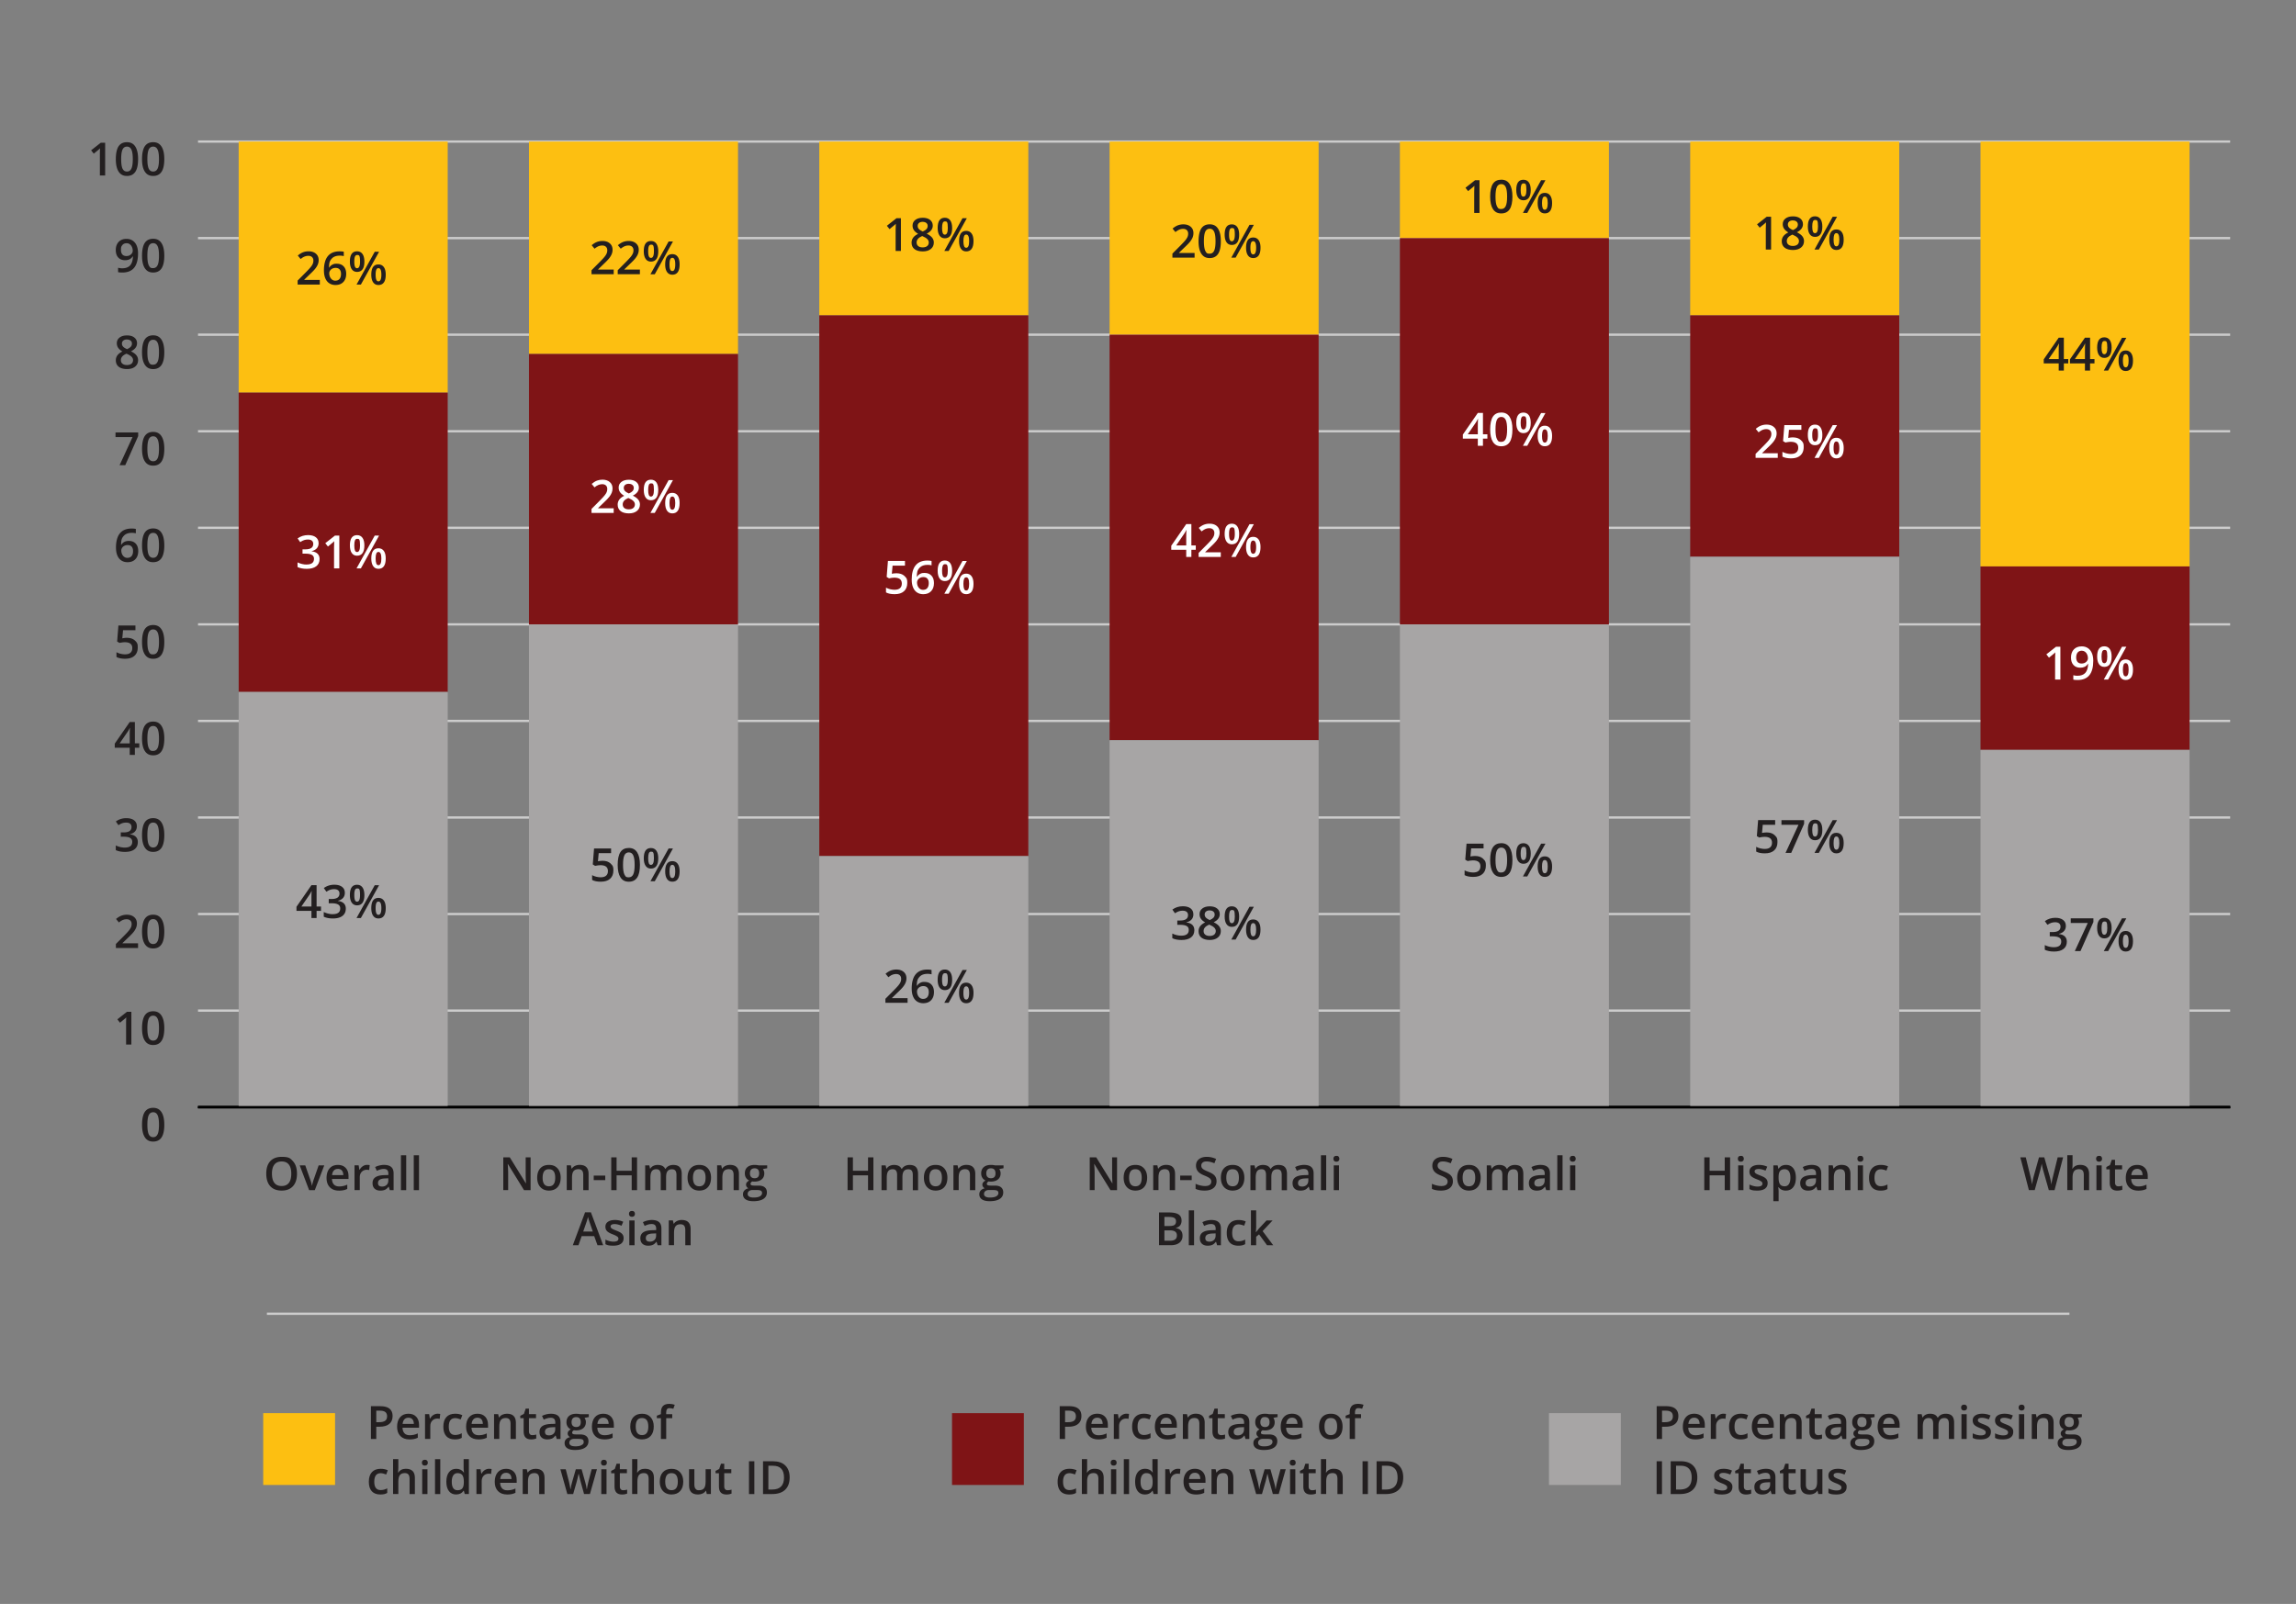 <svg xmlns="http://www.w3.org/2000/svg" width="1000" height="698.77"><rect width="100%" height="100%" fill="#808080" stroke="none"/><path fill="none" stroke="#000" stroke-miterlimit="10" d="M86.25 482.35h885.08"/><path fill="#231f20" d="M71.56 490c0 2.48-.4 4.32-1.2 5.53-.8 1.2-2.02 1.81-3.66 1.81s-2.79-.62-3.61-1.87c-.82-1.24-1.23-3.07-1.23-5.47s.4-4.38 1.2-5.57 2.01-1.79 3.65-1.79 2.8.62 3.62 1.88 1.23 3.08 1.23 5.49Zm-7.37 0q0 2.925.6 4.17c.4.83 1.04 1.25 1.92 1.25s1.52-.42 1.93-1.27.61-2.23.61-4.15-.2-3.3-.61-4.16-1.05-1.28-1.93-1.28-1.52.42-1.92 1.26-.6 2.23-.6 4.18m-6.98-34.93h-2.29v-9.22c0-1.1.03-1.97.08-2.62-.15.16-.33.33-.55.52q-.33.285-2.19 1.8l-1.15-1.46 4.2-3.3h1.91v14.28Zm14.35-7.14c0 2.48-.4 4.32-1.2 5.53s-2.02 1.81-3.66 1.81-2.79-.62-3.61-1.87c-.82-1.24-1.23-3.07-1.23-5.47s.4-4.38 1.2-5.57c.8-1.2 2.01-1.79 3.65-1.79s2.8.62 3.62 1.88 1.23 3.08 1.23 5.49Zm-7.37 0q0 2.925.6 4.17c.4.83 1.04 1.25 1.92 1.25s1.52-.42 1.93-1.27.61-2.23.61-4.15-.2-3.3-.61-4.15c-.41-.86-1.05-1.29-1.93-1.29s-1.52.42-1.92 1.26-.6 2.23-.6 4.18M60.15 413h-9.68v-1.74l3.68-3.7q1.635-1.665 2.16-2.37c.35-.47.61-.9.78-1.31s.24-.85.24-1.32c0-.64-.19-1.15-.58-1.52s-.92-.56-1.61-.56q-.825 0-1.59.3c-.51.2-1.1.57-1.77 1.09l-1.24-1.51c.79-.67 1.57-1.14 2.31-1.43a6.8 6.8 0 0 1 2.39-.42c1.33 0 2.39.35 3.19 1.04s1.2 1.62 1.2 2.8c0 .64-.12 1.26-.35 1.84s-.59 1.18-1.06 1.79-1.27 1.45-2.39 2.49l-2.48 2.4v.1h6.78v2.02Zm11.41-7.14c0 2.48-.4 4.32-1.2 5.53s-2.02 1.81-3.66 1.81-2.79-.62-3.61-1.87c-.82-1.24-1.23-3.07-1.23-5.47s.4-4.38 1.2-5.57c.8-1.2 2.01-1.79 3.65-1.79s2.8.62 3.62 1.88 1.23 3.08 1.23 5.49Zm-7.37 0q0 2.925.6 4.17c.4.83 1.04 1.25 1.92 1.25s1.52-.42 1.93-1.27.61-2.23.61-4.15-.2-3.3-.61-4.15c-.41-.86-1.05-1.29-1.93-1.29s-1.52.42-1.92 1.26-.6 2.23-.6 4.18m-4.58-45.92c0 .9-.26 1.66-.79 2.26s-1.27 1.01-2.23 1.22v.08c1.15.14 2.01.5 2.58 1.07s.86 1.33.86 2.27c0 1.37-.48 2.43-1.46 3.18-.97.75-2.35 1.12-4.14 1.12-1.58 0-2.92-.26-4-.77v-2.04q.915.45 1.92.69 1.02.24 1.95.24c1.11 0 1.93-.21 2.48-.62s.82-1.04.82-1.9c0-.76-.3-1.32-.91-1.68q-.915-.54-2.85-.54H52.6v-1.87h1.26c2.28 0 3.42-.79 3.42-2.36 0-.61-.2-1.08-.6-1.42s-.98-.5-1.76-.5c-.54 0-1.06.08-1.56.23s-1.09.45-1.78.89l-1.12-1.6c1.31-.96 2.83-1.45 4.56-1.45 1.44 0 2.56.31 3.37.93s1.21 1.47 1.21 2.56Zm11.95 3.86c0 2.48-.4 4.32-1.2 5.53-.8 1.2-2.02 1.81-3.66 1.81s-2.79-.62-3.61-1.87c-.82-1.24-1.23-3.07-1.23-5.47s.4-4.38 1.2-5.57 2.01-1.79 3.65-1.79 2.8.62 3.62 1.88 1.23 3.08 1.23 5.49Zm-7.37 0q0 2.925.6 4.17c.4.83 1.04 1.25 1.92 1.25s1.52-.42 1.93-1.27.61-2.23.61-4.15-.2-3.3-.61-4.16-1.05-1.28-1.93-1.28-1.52.42-1.92 1.26-.6 2.23-.6 4.18m-3.53-38.05h-1.92v3.12H56.5v-3.12h-6.52v-1.77l6.52-9.43h2.24v9.3h1.92zm-4.16-1.9v-3.58c0-1.28.03-2.32.1-3.13h-.08c-.18.43-.47.95-.86 1.56l-3.54 5.16h4.38Zm15.06-2.12c0 2.48-.4 4.32-1.2 5.53s-2.02 1.81-3.66 1.81-2.79-.62-3.61-1.87-1.23-3.07-1.23-5.47.4-4.38 1.2-5.57 2.01-1.79 3.65-1.79 2.8.62 3.62 1.88 1.23 3.08 1.23 5.49Zm-7.37 0q0 2.925.6 4.17c.6 1.245 1.04 1.25 1.92 1.25s1.52-.42 1.93-1.27.61-2.23.61-4.15-.2-3.3-.61-4.16-1.05-1.28-1.93-1.28-1.52.42-1.92 1.26-.6 2.23-.6 4.18m-8.88-43.85q2.16 0 3.42 1.14c1.26 1.14 1.26 1.8 1.26 3.12 0 1.52-.48 2.71-1.43 3.57s-2.31 1.28-4.07 1.28c-1.6 0-2.85-.26-3.76-.77v-2.08c.53.3 1.13.53 1.82.69s1.32.24 1.9.24c1.04 0 1.82-.23 2.36-.69s.81-1.14.81-2.03c0-1.71-1.09-2.56-3.26-2.56-.31 0-.68.03-1.13.09s-.84.13-1.18.21l-1.03-.61.55-6.97h7.42v2.04h-5.4l-.32 3.54c.23-.04.51-.08.83-.14s.73-.08 1.21-.08Zm16.25 1.78c0 2.48-.4 4.32-1.2 5.53S68.34 287 66.7 287s-2.79-.62-3.61-1.87-1.23-3.07-1.23-5.47.4-4.38 1.2-5.57 2.01-1.79 3.65-1.79 2.8.62 3.62 1.88 1.23 3.08 1.23 5.49Zm-7.37 0q0 2.925.6 4.17c.6 1.245 1.04 1.25 1.92 1.25s1.52-.42 1.93-1.27.61-2.23.61-4.15-.2-3.3-.61-4.16-1.05-1.28-1.93-1.28-1.52.42-1.92 1.26-.6 2.23-.6 4.18m-13.68-41.01c0-5.59 2.28-8.38 6.83-8.38.72 0 1.32.05 1.82.17v1.91c-.49-.14-1.07-.21-1.72-.21q-2.295 0-3.45 1.23c-1.155 1.23-1.19 2.13-1.25 3.95h.12q.465-.795 1.29-1.23c.55-.29 1.2-.43 1.95-.43 1.3 0 2.3.4 3.03 1.19.72.79 1.08 1.87 1.08 3.23 0 1.5-.42 2.68-1.25 3.55s-1.98 1.3-3.42 1.3c-1.02 0-1.91-.25-2.67-.74s-1.34-1.21-1.74-2.15c-.41-.94-.61-2.07-.61-3.39Zm4.98 4.38c.79 0 1.4-.25 1.82-.76s.64-1.23.64-2.18c0-.82-.2-1.46-.6-1.93s-1-.7-1.8-.7c-.49 0-.95.11-1.37.32q-.63.315-.99.87c-.24.37-.36.74-.36 1.13 0 .92.25 1.69.75 2.32s1.13.94 1.91.94Zm16.07-5.44c0 2.48-.4 4.32-1.2 5.53-.8 1.2-2.02 1.81-3.66 1.81s-2.79-.62-3.61-1.87c-.82-1.24-1.23-3.07-1.23-5.47s.4-4.38 1.2-5.57 2.01-1.79 3.65-1.79 2.8.62 3.62 1.88 1.23 3.08 1.23 5.49Zm-7.37 0q0 2.925.6 4.17c.4.83 1.04 1.25 1.92 1.25s1.52-.42 1.93-1.27.61-2.23.61-4.15-.2-3.3-.61-4.16-1.05-1.28-1.93-1.28-1.52.42-1.92 1.26-.6 2.23-.6 4.18m-12.1-34.93 5.64-12.24h-7.42v-2.02h9.87v1.6l-5.62 12.66h-2.48Zm19.47-7.13c0 2.48-.4 4.32-1.2 5.53s-2.02 1.81-3.66 1.81-2.79-.62-3.61-1.87c-.82-1.24-1.23-3.07-1.23-5.47s.4-4.38 1.2-5.57c.8-1.2 2.01-1.79 3.65-1.79s2.8.62 3.62 1.88 1.23 3.08 1.23 5.49Zm-7.37 0q0 2.925.6 4.17c.4.83 1.04 1.25 1.92 1.25s1.52-.42 1.93-1.27.61-2.23.61-4.15-.2-3.3-.61-4.15c-.41-.86-1.05-1.29-1.93-1.29s-1.52.42-1.92 1.26-.6 2.23-.6 4.18m-8.89-49.4c1.35 0 2.43.31 3.21.93s1.18 1.45 1.18 2.5c0 1.46-.88 2.63-2.64 3.5 1.12.56 1.92 1.15 2.39 1.77s.71 1.31.71 2.07c0 1.18-.43 2.12-1.3 2.83s-2.04 1.06-3.52 1.06-2.75-.33-3.6-1-1.28-1.6-1.28-2.82c0-.79.22-1.51.67-2.14s1.18-1.2 2.19-1.69c-.87-.52-1.49-1.07-1.87-1.65s-.56-1.23-.56-1.95c0-1.04.41-1.86 1.22-2.48s1.88-.92 3.18-.92Zm-2.65 10.77c0 .68.24 1.2.71 1.58s1.12.56 1.93.56 1.49-.19 1.96-.58.7-.91.7-1.58c0-.53-.21-1.01-.64-1.45s-1.08-.84-1.95-1.21l-.28-.13c-.86.38-1.48.79-1.86 1.25s-.57.97-.57 1.56m2.63-9c-.65 0-1.18.16-1.57.48s-.6.76-.6 1.31c0 .34.07.64.21.91s.35.51.62.73.74.48 1.39.79c.78-.34 1.33-.71 1.66-1.09s.48-.83.48-1.33c0-.55-.2-.99-.6-1.31s-.93-.48-1.6-.48Zm16.28 5.56c0 2.48-.4 4.32-1.2 5.53s-2.02 1.81-3.66 1.81-2.79-.62-3.61-1.87-1.23-3.07-1.23-5.47.4-4.38 1.2-5.57 2.01-1.79 3.65-1.79 2.8.62 3.62 1.88 1.23 3.08 1.23 5.49Zm-7.37 0q0 2.925.6 4.17c.6 1.245 1.04 1.25 1.92 1.25s1.52-.42 1.93-1.27.61-2.23.61-4.15-.2-3.3-.61-4.16-1.05-1.28-1.93-1.28-1.52.42-1.92 1.26-.6 2.23-.6 4.18m-4.06-43.11c0 2.81-.57 4.91-1.7 6.3s-2.84 2.08-5.12 2.08c-.87 0-1.49-.05-1.87-.16v-1.92c.58.16 1.16.24 1.75.24 1.55 0 2.71-.42 3.47-1.25s1.18-2.14 1.25-3.93h-.12c-.38.59-.85 1.01-1.39 1.27s-1.18.39-1.91.39c-1.26 0-2.26-.39-2.98-1.18s-1.08-1.87-1.08-3.24c0-1.49.42-2.68 1.25-3.56s1.98-1.32 3.42-1.32c1.02 0 1.9.25 2.66.74s1.34 1.21 1.75 2.15.62 2.07.62 3.38Zm-4.98-4.38q-1.185 0-1.83.78c-.645.78-.63 1.25-.63 2.18 0 .81.2 1.45.59 1.92s.99.7 1.79.7 1.43-.23 1.95-.69.79-1 .79-1.62c0-.58-.11-1.12-.34-1.63s-.54-.9-.94-1.2-.87-.44-1.39-.44Zm16.41 5.42c0 2.48-.4 4.32-1.2 5.53s-2.02 1.81-3.66 1.81-2.79-.62-3.61-1.87-1.23-3.07-1.23-5.47.4-4.38 1.2-5.57 2.01-1.79 3.65-1.79 2.8.62 3.62 1.88 1.23 3.08 1.23 5.49Zm-7.37 0q0 2.925.6 4.17c.6 1.245 1.04 1.25 1.92 1.25s1.52-.42 1.93-1.27.61-2.23.61-4.15-.2-3.3-.61-4.16-1.05-1.28-1.93-1.28-1.52.42-1.92 1.26-.6 2.23-.6 4.18m-18.4-34.93H43.5v-9.22c0-1.1.03-1.97.08-2.62-.15.16-.33.33-.55.52q-.33.285-2.19 1.8l-1.15-1.46 4.2-3.3h1.91v14.28Zm14.36-7.14c0 2.48-.4 4.32-1.2 5.53s-2.02 1.81-3.66 1.81-2.79-.62-3.61-1.87c-.82-1.24-1.23-3.07-1.23-5.47s.4-4.38 1.2-5.57c.8-1.2 2.01-1.79 3.65-1.79s2.8.62 3.62 1.88 1.23 3.08 1.23 5.49Zm-7.37 0q0 2.925.6 4.17c.4.83 1.04 1.25 1.92 1.25s1.52-.42 1.93-1.27.61-2.23.61-4.15-.2-3.3-.61-4.15c-.41-.86-1.05-1.29-1.93-1.29s-1.52.42-1.92 1.26-.6 2.23-.6 4.18m18.78 0c0 2.48-.4 4.32-1.2 5.53s-2.02 1.81-3.66 1.81-2.79-.62-3.61-1.87c-.82-1.24-1.23-3.07-1.23-5.47s.4-4.38 1.2-5.57c.8-1.2 2.01-1.79 3.65-1.79s2.8.62 3.62 1.88 1.23 3.08 1.23 5.49Zm-7.37 0q0 2.925.6 4.17c.4.83 1.04 1.25 1.92 1.25s1.52-.42 1.93-1.27.61-2.23.61-4.15-.2-3.3-.61-4.15c-.41-.86-1.05-1.29-1.93-1.29s-1.52.42-1.92 1.26-.6 2.23-.6 4.18"/><path fill="none" stroke="#000" stroke-miterlimit="10" d="M86.25 482.35h885.08"/><path fill="none" stroke="#ccc" stroke-miterlimit="10" d="M86.25 440.28h885.08M86.25 398.21h885.08M86.25 356.15h885.08M86.25 314.08h885.08M86.25 272.01h885.08M86.25 229.94h885.08M86.25 187.88h885.08M86.25 145.81h885.08M86.25 103.74h885.08M86.25 61.67h885.08"/><path fill="#fdbf11" d="M103.95 61.67h91.04v109.38h-91.04zm126.44 0h91.04v92.55h-91.04zm126.44 0h91.04v75.72h-91.04zm126.44 0h91.04v84.14h-91.04zm126.44 0h91.04v42.07h-91.04zm126.44 0h91.04v75.72h-91.04zm126.44 0h91.04v185.1h-91.04z"/><path fill="#7f1416" d="M103.95 171.05h91.04v130.41h-91.04zm126.44-16.83h91.04v117.79h-91.04zm126.44-16.83h91.04v235.58h-91.04zm126.44 8.42h91.04v176.68h-91.04zm126.44-42.07h91.04v168.27h-91.04zm126.44 33.65h91.04v105.17h-91.04zm126.44 109.38h91.04v79.93h-91.04z"/><path fill="#a7a5a5" d="M103.95 301.46h91.04v180.89h-91.04zm126.44-29.45h91.04v210.34h-91.04zm126.44 100.96h91.04v109.38h-91.04zm126.44-50.48h91.04v159.86h-91.04zm126.44-50.48h91.04v210.34h-91.04zm126.44-29.45h91.04v239.79h-91.04zm126.44 84.14h91.04v155.65h-91.04z"/><path fill="#231f20" d="M894.88 518.5h-2.54l-2.42-8.52c-.1-.37-.23-.91-.39-1.61s-.25-1.19-.28-1.46c-.07.42-.17.96-.32 1.62s-.27 1.16-.37 1.48l-2.36 8.48h-2.54l-1.85-7.15-1.88-7.13h2.38l2.04 8.32c.32 1.34.55 2.51.68 3.54.07-.55.18-1.17.32-1.86s.27-1.24.39-1.66l2.32-8.34h2.31l2.38 8.38c.23.78.47 1.93.72 3.48.1-.93.33-2.12.7-3.55l2.03-8.3h2.36l-3.72 14.28Zm15 0h-2.3v-6.64c0-.83-.17-1.46-.5-1.87s-.87-.62-1.6-.62c-.96 0-1.67.29-2.12.87s-.68 1.54-.68 2.89v5.36h-2.29v-15.2h2.29v3.86q0 .93-.12 1.98h.15c.31-.52.75-.92 1.3-1.21.56-.29 1.21-.43 1.95-.43q3.93 0 3.93 3.96v7.04Zm3.06-13.66c0-.41.11-.72.34-.95q.33-.33.96-.33c.63 0 .72.11.94.33s.34.54.34.95-.11.7-.34.92-.54.34-.94.34-.74-.11-.96-.34-.34-.53-.34-.92m2.43 13.66h-2.29v-10.8h2.29zm7.31-1.66c.56 0 1.12-.09 1.68-.26v1.73c-.25.11-.58.2-.98.28-.4.07-.82.11-1.25.11-2.17 0-3.26-1.14-3.26-3.44v-5.82h-1.47v-1.02l1.58-.84.78-2.29h1.42v2.4h3.08v1.74h-3.08v5.78q0 .825.42 1.23c.42.405.64.39 1.09.39Zm8.55 1.86c-1.68 0-2.99-.49-3.94-1.47s-1.42-2.33-1.42-4.05.44-3.15 1.32-4.16 2.09-1.51 3.62-1.51c1.43 0 2.55.43 3.38 1.3s1.24 2.06 1.24 3.57v1.24h-7.2c.03 1.05.32 1.85.85 2.42.53.56 1.29.84 2.26.84.64 0 1.23-.06 1.78-.18q.825-.18 1.77-.6v1.87c-.56.27-1.13.46-1.7.57s-1.23.17-1.96.17Zm-.42-9.46c-.73 0-1.31.23-1.75.69s-.7 1.14-.79 2.02h4.9c-.01-.89-.23-1.57-.64-2.03s-.99-.69-1.72-.69Zm-177.28 9.26h-2.34v-6.44h-6.58v6.44h-2.33v-14.28h2.33v5.84h6.58v-5.84h2.34zm3.38-13.66c0-.41.11-.72.34-.95q.33-.33.96-.33c.63 0 .72.11.94.33s.34.54.34.95-.11.7-.34.92-.54.34-.94.34-.74-.11-.96-.34-.34-.53-.34-.92m2.43 13.66h-2.29v-10.8h2.29zm10.54-3.08c0 1.05-.38 1.86-1.15 2.43q-1.155.84-3.3.84c-2.145 0-2.59-.22-3.47-.65v-1.98c1.27.59 2.45.88 3.54.88 1.41 0 2.12-.43 2.12-1.28 0-.27-.08-.5-.23-.68-.16-.18-.41-.37-.77-.57s-.86-.42-1.49-.66c-1.24-.48-2.08-.96-2.52-1.45-.44-.48-.66-1.11-.66-1.88 0-.92.37-1.64 1.12-2.15s1.76-.77 3.04-.77 2.47.26 3.6.77l-.74 1.73q-1.755-.72-2.94-.72c-1.21 0-1.82.35-1.82 1.04 0 .34.16.62.47.86s1 .56 2.07.97c.89.35 1.54.66 1.94.95q.6.435.9.99c.2.37.29.82.29 1.34Zm7.96 3.28q-2.055 0-3.18-1.47h-.14c.09.91.14 1.46.14 1.66v4.42h-2.29V507.7h1.86c.05.2.16.68.32 1.45h.12c.72-1.09 1.79-1.64 3.22-1.64 1.35 0 2.4.49 3.15 1.46s1.13 2.35 1.13 4.11-.38 3.14-1.15 4.13c-.76.99-1.82 1.48-3.17 1.48Zm-.56-9.32c-.91 0-1.58.27-2 .8-.42.54-.63 1.39-.63 2.56v.34c0 1.32.21 2.27.62 2.86.42.59 1.1.88 2.04.88.79 0 1.41-.32 1.84-.98.43-.65.64-1.58.64-2.78s-.21-2.13-.64-2.75-1.05-.93-1.88-.93Zm14.3 9.12-.46-1.5h-.08c-.52.66-1.04 1.11-1.57 1.34-.53.24-1.2.36-2.03.36-1.06 0-1.89-.29-2.49-.86s-.89-1.38-.89-2.43c0-1.11.41-1.95 1.24-2.52s2.09-.88 3.78-.93l1.87-.06v-.58c0-.69-.16-1.21-.48-1.55s-.82-.51-1.5-.51q-.825 0-1.59.24c-.51.16-1 .36-1.46.58l-.74-1.64c.59-.3 1.23-.54 1.92-.7.7-.16 1.35-.24 1.97-.24 1.37 0 2.41.3 3.11.9q1.05.9 1.05 2.82v7.28h-1.64Zm-3.42-1.56c.83 0 1.5-.23 2.01-.7.5-.47.76-1.12.76-1.96v-.94l-1.39.06c-1.08.04-1.87.22-2.36.54s-.74.81-.74 1.48c0 .48.14.86.43 1.12s.72.39 1.29.39Zm17.76 1.56h-2.3v-6.64c0-.83-.17-1.46-.5-1.87s-.87-.62-1.6-.62c-.97 0-1.68.29-2.13.86s-.67 1.53-.67 2.88v5.38h-2.29v-10.8h1.8l.32 1.42h.12c.33-.51.79-.91 1.39-1.19s1.26-.42 1.99-.42c2.59 0 3.89 1.32 3.89 3.96v7.04Zm3.06-13.66c0-.41.11-.72.34-.95q.33-.33.96-.33c.63 0 .72.11.94.33s.34.54.34.95-.11.7-.34.92-.54.34-.94.34-.74-.11-.96-.34-.34-.53-.34-.92m2.43 13.66h-2.29v-10.8h2.29zm7.64.2c-1.63 0-2.88-.48-3.73-1.43-.85-.96-1.27-2.32-1.27-4.11s.44-3.21 1.33-4.19 2.17-1.46 3.85-1.46c1.14 0 2.17.21 3.08.63l-.69 1.85q-1.455-.57-2.4-.57c-1.87 0-2.8 1.24-2.8 3.72 0 1.21.23 2.12.7 2.73s1.15.91 2.05.91c1.02 0 1.99-.25 2.9-.76v2c-.41.24-.85.41-1.31.52-.47.11-1.03.16-1.69.16Zm-186.25-4.08c0 1.27-.46 2.27-1.38 2.99s-2.18 1.08-3.8 1.08-2.94-.25-3.96-.75v-2.21c.65.31 1.34.55 2.08.72s1.41.26 2.05.26c.92 0 1.61-.18 2.05-.53s.66-.82.66-1.42c0-.53-.2-.99-.61-1.36s-1.24-.81-2.5-1.32c-1.3-.53-2.22-1.13-2.75-1.81s-.8-1.49-.8-2.44c0-1.19.42-2.13 1.27-2.81s1.98-1.03 3.41-1.03 2.73.3 4.08.9l-.74 1.9c-1.27-.53-2.4-.8-3.4-.8-.75 0-1.33.16-1.72.49s-.59.76-.59 1.3c0 .37.08.69.23.95s.41.51.77.75 1 .54 1.93.93c1.05.44 1.82.84 2.3 1.22.49.38.85.8 1.07 1.28.23.48.34 1.04.34 1.68Zm12.1-1.54c0 1.77-.45 3.14-1.36 4.13s-2.17 1.48-3.78 1.48c-1.01 0-1.9-.23-2.68-.68a4.6 4.6 0 0 1-1.79-1.96c-.42-.85-.62-1.84-.62-2.97 0-1.75.45-3.12 1.35-4.1s2.17-1.47 3.8-1.47 2.8.5 3.71 1.51 1.37 2.36 1.37 4.07Zm-7.86 0c0 2.49.92 3.74 2.76 3.74s2.73-1.25 2.73-3.74-.92-3.7-2.75-3.7c-.96 0-1.66.32-2.09.96s-.65 1.55-.65 2.74m19.6 5.42h-2.3v-6.66c0-.83-.16-1.44-.47-1.85s-.8-.61-1.46-.61q-1.335 0-1.95.87c-.615.87-.62 1.54-.62 2.88v5.38h-2.29v-10.8h1.8l.32 1.42h.12c.3-.51.73-.91 1.3-1.19s1.2-.42 1.88-.42c1.66 0 2.76.57 3.3 1.7h.16c.32-.53.77-.95 1.35-1.25s1.24-.45 1.99-.45c1.29 0 2.23.33 2.82.98s.88 1.64.88 2.98v7.04h-2.29v-6.66c0-.83-.16-1.44-.47-1.85-.32-.41-.81-.61-1.47-.61-.89 0-1.54.28-1.96.84s-.62 1.41-.62 2.56v5.72Zm16.78 0-.46-1.5h-.08c-.52.66-1.04 1.11-1.57 1.34-.53.24-1.2.36-2.03.36-1.06 0-1.89-.29-2.49-.86s-.89-1.38-.89-2.43c0-1.11.41-1.95 1.24-2.52s2.09-.88 3.78-.93l1.87-.06v-.58c0-.69-.16-1.21-.48-1.55s-.82-.51-1.5-.51q-.825 0-1.59.24c-.51.16-1 .36-1.46.58l-.74-1.64c.59-.3 1.23-.54 1.92-.7.7-.16 1.35-.24 1.97-.24 1.37 0 2.41.3 3.11.9q1.05.9 1.05 2.82v7.28h-1.64Zm-3.42-1.56c.83 0 1.5-.23 2.01-.7.5-.47.76-1.12.76-1.96v-.94l-1.39.06c-1.08.04-1.87.22-2.36.54s-.74.81-.74 1.48c0 .48.14.86.43 1.12s.72.39 1.29.39Zm10.56 1.56h-2.29v-15.2h2.29zm3.14-13.66c0-.41.11-.72.34-.95q.33-.33.96-.33c.63 0 .72.11.94.33s.34.54.34.95-.11.7-.34.92-.54.34-.94.34-.74-.11-.96-.34-.34-.53-.34-.92m2.43 13.66h-2.29v-10.8h2.29zm-199.61 0h-2.86l-7.02-11.38h-.08l.05.63c.09 1.21.14 2.32.14 3.32v7.42h-2.12v-14.28h2.83l7 11.32h.06c-.01-.15-.04-.7-.08-1.63-.04-.94-.06-1.68-.06-2.2v-7.48h2.14zm13.11-5.42c0 1.77-.45 3.14-1.36 4.13-.9.99-2.16 1.48-3.78 1.48-1.01 0-1.9-.23-2.68-.68a4.6 4.6 0 0 1-1.79-1.96c-.42-.85-.62-1.84-.62-2.97 0-1.75.45-3.12 1.35-4.1s2.16-1.47 3.8-1.47 2.8.5 3.71 1.51 1.37 2.36 1.37 4.07Zm-7.86 0c0 2.49.92 3.74 2.76 3.74s2.73-1.25 2.73-3.74-.92-3.7-2.75-3.7c-.96 0-1.66.32-2.09.96s-.65 1.55-.65 2.74m20 5.42h-2.3v-6.64c0-.83-.17-1.46-.5-1.87-.34-.41-.87-.62-1.6-.62-.97 0-1.68.29-2.13.86s-.67 1.53-.67 2.88v5.38h-2.29v-10.8h1.8l.32 1.42h.12c.33-.51.79-.91 1.39-1.19s1.26-.42 1.99-.42c2.59 0 3.89 1.32 3.89 3.96v7.04Zm2.25-4.38v-1.95h5.02v1.95zm15.85.5c0 1.27-.46 2.27-1.38 2.99s-2.18 1.08-3.8 1.08-2.94-.25-3.96-.75v-2.21c.65.31 1.34.55 2.08.72s1.41.26 2.05.26c.92 0 1.61-.18 2.05-.53s.66-.82.66-1.42c0-.53-.2-.99-.61-1.36-.4-.37-1.24-.81-2.5-1.32-1.3-.53-2.22-1.13-2.75-1.81s-.8-1.49-.8-2.44c0-1.19.42-2.13 1.27-2.81s1.98-1.03 3.41-1.03 2.73.3 4.08.9l-.74 1.9c-1.27-.53-2.4-.8-3.4-.8-.76 0-1.33.16-1.72.49s-.59.76-.59 1.3c0 .37.08.69.23.95s.41.51.77.75c.36.23 1 .54 1.93.93 1.05.44 1.82.84 2.3 1.22.49.38.85.8 1.07 1.28.23.48.34 1.04.34 1.68Zm12.1-1.54c0 1.77-.45 3.14-1.36 4.13s-2.17 1.48-3.78 1.48c-1.01 0-1.9-.23-2.68-.68-.78-.46-1.37-1.11-1.79-1.96s-.62-1.84-.62-2.97c0-1.75.45-3.12 1.35-4.1s2.16-1.47 3.8-1.47 2.8.5 3.71 1.51 1.37 2.36 1.37 4.07Zm-7.86 0c0 2.49.92 3.74 2.76 3.74s2.73-1.25 2.73-3.74-.92-3.7-2.75-3.7c-.96 0-1.66.32-2.09.96s-.65 1.55-.65 2.74m19.6 5.42h-2.3v-6.66c0-.83-.16-1.44-.47-1.85s-.8-.61-1.46-.61q-1.335 0-1.95.87c-.41.58-.62 1.54-.62 2.88v5.38h-2.29v-10.8h1.8l.32 1.42h.12c.3-.51.73-.91 1.3-1.19s1.2-.42 1.88-.42c1.66 0 2.76.57 3.3 1.7h.16c.32-.53.77-.95 1.35-1.25s1.24-.45 1.99-.45c1.29 0 2.23.33 2.82.98s.88 1.64.88 2.98v7.04h-2.29v-6.66c0-.83-.16-1.44-.47-1.85-.32-.41-.81-.61-1.47-.61-.89 0-1.54.28-1.96.84-.41.56-.62 1.41-.62 2.56v5.72Zm16.78 0-.46-1.5h-.08c-.52.66-1.04 1.11-1.57 1.34-.53.24-1.21.36-2.03.36-1.06 0-1.89-.29-2.49-.86s-.89-1.38-.89-2.43c0-1.11.41-1.95 1.24-2.52q1.245-.855 3.78-.93l1.87-.06v-.58c0-.69-.16-1.21-.48-1.55s-.82-.51-1.5-.51q-.825 0-1.59.24c-.51.16-1 .36-1.46.58l-.74-1.64c.59-.3 1.23-.54 1.92-.7.7-.16 1.35-.24 1.97-.24 1.37 0 2.41.3 3.11.9q1.05.9 1.05 2.82v7.28h-1.64Zm-3.42-1.56c.83 0 1.5-.23 2.01-.7.5-.47.76-1.12.76-1.96v-.94l-1.39.06c-1.08.04-1.87.22-2.36.54s-.74.81-.74 1.48c0 .48.14.86.43 1.12q.435.39 1.29.39Zm10.55 1.56h-2.29v-15.2h2.29zm3.15-13.66c0-.41.11-.72.34-.95q.33-.33.96-.33c.63 0 .72.11.94.33s.34.54.34.95-.11.7-.34.92-.54.34-.94.34-.74-.11-.96-.34-.34-.53-.34-.92m2.43 13.66h-2.29v-10.8h2.29zm-78.38 9.72h4.24c1.97 0 3.39.29 4.26.86.88.57 1.31 1.48 1.31 2.71 0 .83-.21 1.53-.64 2.08s-1.05.9-1.86 1.04v.1c1 .19 1.74.56 2.21 1.12s.71 1.31.71 2.26c0 1.28-.45 2.29-1.34 3.01-.9.72-2.14 1.09-3.74 1.09h-5.16v-14.28Zm2.33 5.9h2.25c.98 0 1.69-.15 2.14-.46s.67-.84.67-1.58c0-.67-.24-1.15-.73-1.46-.49-.3-1.25-.45-2.31-.45h-2.02zm0 1.9v4.52h2.48c.98 0 1.71-.19 2.21-.56.5-.38.75-.96.75-1.77 0-.74-.25-1.29-.76-1.65q-.765-.54-2.31-.54h-2.36Zm12.92 6.48h-2.29v-15.2h2.29zm10.04 0-.46-1.5h-.08c-.52.66-1.04 1.11-1.57 1.34-.53.24-1.21.36-2.03.36-1.06 0-1.89-.29-2.49-.86s-.89-1.38-.89-2.43c0-1.11.41-1.95 1.24-2.52q1.245-.855 3.78-.93l1.87-.06v-.58c0-.69-.16-1.21-.48-1.55s-.82-.51-1.5-.51q-.825 0-1.59.24c-.51.16-1 .36-1.46.58l-.74-1.64c.59-.3 1.23-.54 1.92-.7.7-.16 1.35-.24 1.97-.24 1.37 0 2.41.3 3.11.9q1.05.9 1.05 2.82v7.28h-1.64Zm-3.42-1.56c.83 0 1.5-.23 2.01-.7.5-.47.76-1.12.76-1.96v-.94l-1.39.06c-1.08.04-1.87.22-2.36.54s-.74.81-.74 1.48c0 .48.14.86.43 1.12q.435.39 1.29.39Zm12.62 1.76c-1.63 0-2.88-.48-3.73-1.43-.85-.96-1.27-2.32-1.27-4.11s.44-3.21 1.33-4.19 2.17-1.46 3.85-1.46c1.14 0 2.16.21 3.08.63l-.69 1.85q-1.455-.57-2.4-.57c-1.87 0-2.8 1.24-2.8 3.72 0 1.21.23 2.12.7 2.73.46.61 1.15.91 2.05.91 1.02 0 1.99-.25 2.9-.76v2c-.41.24-.85.41-1.31.52-.47.11-1.03.16-1.69.16Zm7.76-5.9 1.3-1.62 3.26-3.48h2.65l-4.35 4.64 4.62 6.16h-2.7l-3.47-4.74-1.26 1.04v3.7h-2.28v-15.2h2.28v7.41l-.12 2.08h.06Zm-166.66-18.3h-2.34v-6.44h-6.58v6.44h-2.33v-14.28h2.33v5.84h6.58v-5.84h2.34zm12.62 0h-2.3v-6.66c0-.83-.16-1.44-.47-1.85s-.8-.61-1.46-.61c-.89 0-1.53.29-1.95.87s-.62 1.54-.62 2.88v5.38h-2.29v-10.8h1.8l.32 1.42h.12c.3-.51.73-.91 1.3-1.19s1.2-.42 1.88-.42c1.66 0 2.76.57 3.3 1.7h.16c.32-.53.77-.95 1.35-1.25s1.24-.45 1.99-.45c1.29 0 2.23.33 2.82.98s.88 1.64.88 2.98v7.04h-2.29v-6.66c0-.83-.16-1.44-.47-1.85-.32-.41-.81-.61-1.47-.61-.89 0-1.54.28-1.96.84s-.62 1.41-.62 2.56v5.72Zm19.6-5.42c0 1.77-.45 3.14-1.36 4.13-.9.99-2.16 1.48-3.78 1.48-1.01 0-1.9-.23-2.68-.68a4.6 4.6 0 0 1-1.79-1.96c-.42-.85-.62-1.84-.62-2.97 0-1.75.45-3.12 1.35-4.1s2.16-1.47 3.8-1.47 2.8.5 3.71 1.51 1.37 2.36 1.37 4.07Zm-7.87 0c0 2.49.92 3.74 2.76 3.74s2.73-1.25 2.73-3.74-.92-3.7-2.75-3.7c-.96 0-1.66.32-2.09.96s-.65 1.55-.65 2.74m20 5.42h-2.3v-6.64c0-.83-.17-1.46-.5-1.87s-.87-.62-1.6-.62c-.97 0-1.68.29-2.13.86s-.67 1.53-.67 2.88v5.38h-2.29v-10.8h1.8l.32 1.42h.12c.33-.51.79-.91 1.39-1.19s1.26-.42 1.99-.42c2.59 0 3.89 1.32 3.89 3.96v7.04Zm12.32-10.8v1.26l-1.85.34q.255.345.42.84c.165.495.17.68.17 1.05 0 1.11-.38 1.99-1.15 2.63s-1.83.96-3.17.96c-.35 0-.66-.03-.94-.08-.49.31-.74.66-.74 1.07 0 .25.12.43.35.56.23.12.66.19 1.27.19h1.88c1.19 0 2.1.25 2.71.76s.93 1.24.93 2.2c0 1.22-.5 2.17-1.51 2.83s-2.47 1-4.38 1c-1.47 0-2.59-.26-3.37-.78-.77-.52-1.16-1.26-1.16-2.23 0-.66.21-1.22.63-1.67s1.01-.77 1.76-.94c-.31-.13-.56-.34-.76-.63s-.3-.59-.3-.91c0-.4.11-.74.34-1.03.23-.28.57-.56 1.02-.83-.56-.24-1.01-.63-1.36-1.18-.35-.54-.52-1.18-.52-1.91 0-1.17.37-2.08 1.11-2.72s1.79-.97 3.16-.97a8 8 0 0 1 1.72.19zm-8.49 12.48c0 .5.22.88.67 1.14.45.27 1.07.4 1.88.4q1.875 0 2.79-.54c.61-.36.92-.83.92-1.43 0-.47-.17-.8-.5-1-.34-.2-.96-.3-1.87-.3h-1.74c-.66 0-1.18.15-1.57.46s-.58.73-.58 1.25Zm.99-8.98c0 .68.17 1.2.52 1.56.35.37.85.55 1.5.55 1.33 0 1.99-.71 1.99-2.13 0-.7-.16-1.24-.49-1.62s-.83-.57-1.5-.57-1.17.19-1.51.57q-.51.57-.51 1.65Zm-198.48 7.3h-2.86l-7.02-11.38h-.08l.05.63c.09 1.21.14 2.32.14 3.32v7.42h-2.12v-14.28h2.83l7 11.32h.06c-.01-.15-.04-.7-.08-1.63-.04-.94-.06-1.68-.06-2.2v-7.48h2.14zm13.1-5.42c0 1.77-.45 3.14-1.36 4.13-.9.99-2.16 1.48-3.78 1.48-1.01 0-1.9-.23-2.68-.68a4.6 4.6 0 0 1-1.79-1.96c-.42-.85-.62-1.84-.62-2.97 0-1.75.45-3.12 1.35-4.1s2.16-1.47 3.8-1.47 2.8.5 3.71 1.51 1.37 2.36 1.37 4.07Zm-7.86 0c0 2.49.92 3.74 2.76 3.74s2.73-1.25 2.73-3.74-.92-3.7-2.75-3.7c-.96 0-1.66.32-2.09.96s-.65 1.55-.65 2.74m20 5.42h-2.3v-6.64c0-.83-.17-1.46-.5-1.87s-.87-.62-1.6-.62c-.97 0-1.68.29-2.13.86s-.67 1.53-.67 2.88v5.38h-2.29v-10.8h1.8l.32 1.42h.12c.33-.51.79-.91 1.39-1.19s1.26-.42 1.99-.42c2.59 0 3.89 1.32 3.89 3.96v7.04Zm2.26-4.38v-1.95h5.02v1.95zm18.88 4.38h-2.34v-6.44h-6.58v6.44h-2.33v-14.28h2.33v5.84h6.58v-5.84h2.34zm12.61 0h-2.3v-6.66c0-.83-.16-1.44-.47-1.85s-.8-.61-1.46-.61c-.89 0-1.53.29-1.95.87s-.62 1.54-.62 2.88v5.38H281v-10.8h1.8l.32 1.42h.12c.3-.51.73-.91 1.3-1.19s1.2-.42 1.88-.42c1.66 0 2.76.57 3.3 1.7h.16c.32-.53.77-.95 1.35-1.25s1.24-.45 1.99-.45c1.29 0 2.23.33 2.82.98s.88 1.64.88 2.98v7.04h-2.29v-6.66c0-.83-.16-1.44-.47-1.85-.32-.41-.81-.61-1.47-.61-.89 0-1.54.28-1.96.84s-.62 1.41-.62 2.56v5.72Zm19.6-5.42c0 1.77-.45 3.14-1.36 4.13-.9.99-2.16 1.48-3.78 1.48-1.01 0-1.9-.23-2.68-.68a4.6 4.6 0 0 1-1.79-1.96c-.42-.85-.62-1.84-.62-2.97 0-1.75.45-3.12 1.35-4.1s2.16-1.47 3.8-1.47 2.8.5 3.71 1.51 1.37 2.36 1.37 4.07Zm-7.86 0c0 2.49.92 3.74 2.76 3.74s2.73-1.25 2.73-3.74-.92-3.7-2.75-3.7c-.96 0-1.66.32-2.09.96s-.65 1.55-.65 2.74m20 5.42h-2.3v-6.64c0-.83-.17-1.46-.5-1.87s-.87-.62-1.6-.62c-.97 0-1.68.29-2.13.86s-.67 1.53-.67 2.88v5.38h-2.29v-10.8h1.8l.32 1.42h.12c.33-.51.79-.91 1.39-1.19s1.26-.42 1.99-.42c2.59 0 3.89 1.32 3.89 3.96v7.04Zm12.32-10.8v1.26l-1.85.34q.255.345.42.84c.165.495.17.68.17 1.05 0 1.11-.38 1.99-1.15 2.63s-1.83.96-3.17.96c-.35 0-.66-.03-.94-.08-.49.31-.74.66-.74 1.07 0 .25.12.43.35.56.23.12.66.19 1.27.19h1.88c1.19 0 2.1.25 2.71.76s.93 1.24.93 2.2c0 1.22-.5 2.17-1.51 2.83s-2.47 1-4.38 1c-1.47 0-2.59-.26-3.37-.78-.77-.52-1.16-1.26-1.16-2.23 0-.66.21-1.22.63-1.67s1.01-.77 1.76-.94c-.31-.13-.56-.34-.76-.63s-.3-.59-.3-.91c0-.4.11-.74.34-1.03.23-.28.57-.56 1.02-.83-.56-.24-1.01-.63-1.36-1.18-.35-.54-.52-1.18-.52-1.91 0-1.17.37-2.08 1.11-2.72s1.79-.97 3.16-.97a8 8 0 0 1 1.72.19zm-8.49 12.48c0 .5.22.88.67 1.14.45.27 1.07.4 1.88.4q1.875 0 2.79-.54c.61-.36.92-.83.92-1.43 0-.47-.17-.8-.5-1-.34-.2-.96-.3-1.87-.3h-1.74c-.66 0-1.18.15-1.57.46s-.58.73-.58 1.25Zm.99-8.98c0 .68.17 1.2.52 1.56.35.37.85.55 1.5.55 1.33 0 1.99-.71 1.99-2.13 0-.7-.16-1.24-.49-1.62s-.83-.57-1.5-.57-1.17.19-1.51.57q-.51.57-.51 1.65Zm-66.41 31.3-1.43-3.96h-5.46l-1.4 3.96h-2.46l5.34-14.34h2.54l5.34 14.34h-2.48Zm-2.04-5.98-1.34-3.89c-.1-.26-.23-.67-.41-1.23q-.255-.84-.36-1.23c-.18.8-.43 1.68-.77 2.63l-1.29 3.72h4.16Zm13.42 2.9c0 1.05-.38 1.86-1.15 2.43q-1.155.84-3.3.84c-2.145 0-2.59-.22-3.47-.65v-1.98c1.27.59 2.45.88 3.54.88 1.41 0 2.12-.43 2.12-1.28 0-.27-.08-.5-.23-.68-.16-.18-.41-.37-.77-.57s-.86-.42-1.49-.66c-1.24-.48-2.08-.96-2.52-1.45-.44-.48-.66-1.11-.66-1.88 0-.92.37-1.64 1.12-2.15s1.76-.77 3.04-.77 2.47.26 3.6.77l-.74 1.73q-1.755-.72-2.94-.72c-1.21 0-1.82.35-1.82 1.04 0 .34.16.62.47.86s1 .56 2.07.97c.89.35 1.54.66 1.94.95q.6.435.9.99c.2.37.29.82.29 1.34Zm2.34-10.58c0-.41.11-.72.34-.95.22-.22.55-.33.96-.33s.72.11.94.33.34.54.34.95-.11.7-.34.92-.54.34-.94.34-.74-.11-.96-.34-.34-.53-.34-.92m2.43 13.66h-2.29v-10.8h2.29zm10.04 0-.46-1.5h-.08c-.52.66-1.04 1.11-1.57 1.34-.53.24-1.2.36-2.03.36-1.06 0-1.89-.29-2.49-.86s-.89-1.38-.89-2.43c0-1.11.41-1.95 1.24-2.52s2.09-.88 3.78-.93l1.87-.06v-.58c0-.69-.16-1.21-.48-1.55s-.82-.51-1.5-.51q-.825 0-1.59.24c-.51.16-1 .36-1.46.58l-.74-1.64c.59-.3 1.23-.54 1.92-.7.7-.16 1.35-.24 1.97-.24 1.37 0 2.41.3 3.11.9q1.05.9 1.05 2.82v7.28h-1.64Zm-3.42-1.56c.83 0 1.5-.23 2.01-.7.5-.47.76-1.12.76-1.96v-.94l-1.39.06c-1.08.04-1.87.22-2.36.54s-.74.81-.74 1.48c0 .48.14.86.43 1.12s.72.39 1.29.39Zm17.77 1.56h-2.3v-6.64c0-.83-.17-1.46-.5-1.87s-.87-.62-1.6-.62c-.97 0-1.68.29-2.13.86s-.67 1.53-.67 2.88v5.38h-2.29v-10.8h1.8l.32 1.42h.12c.33-.51.79-.91 1.39-1.19s1.26-.42 1.99-.42c2.59 0 3.89 1.32 3.89 3.96v7.04Zm-171.42-31.16c0 2.32-.58 4.13-1.74 5.42s-2.81 1.93-4.94 1.93-3.81-.64-4.97-1.92-1.73-3.1-1.73-5.46.58-4.17 1.74-5.43q1.74-1.89 4.98-1.89c3.24 0 3.76.64 4.92 1.92s1.74 3.09 1.74 5.42Zm-10.9 0c0 1.76.35 3.09 1.06 4s1.76 1.36 3.15 1.36 2.43-.45 3.14-1.35 1.06-2.24 1.06-4.01-.35-3.08-1.05-3.98-1.74-1.36-3.13-1.36-2.46.45-3.17 1.36-1.07 2.23-1.07 3.98Zm16.18 7.16-4.1-10.8h2.42l2.2 6.28c.38 1.05.61 1.91.68 2.56h.08c.06-.47.29-1.32.68-2.56l2.2-6.28h2.44l-4.12 10.8zm12.96.2c-1.68 0-2.99-.49-3.94-1.47s-1.42-2.33-1.42-4.05.44-3.15 1.32-4.16 2.09-1.51 3.62-1.51c1.43 0 2.55.43 3.38 1.3s1.24 2.06 1.24 3.57v1.24h-7.2c.03 1.05.32 1.85.85 2.42.53.56 1.29.84 2.26.84.64 0 1.23-.06 1.78-.18q.825-.18 1.77-.6v1.87c-.56.27-1.13.46-1.7.57s-1.23.17-1.96.17Zm-.42-9.46c-.73 0-1.31.23-1.75.69s-.7 1.14-.79 2.02h4.9c-.01-.89-.23-1.57-.64-2.03s-.99-.69-1.72-.69Zm12.71-1.74c.46 0 .84.03 1.14.1l-.22 2.14c-.33-.08-.66-.12-1.02-.12-.92 0-1.66.3-2.23.9s-.85 1.38-.85 2.33v5.64h-2.29v-10.8h1.8l.3 1.9h.12a4.4 4.4 0 0 1 1.4-1.53q.87-.57 1.86-.57Zm9.9 11-.46-1.5h-.08c-.52.66-1.04 1.11-1.57 1.34-.53.24-1.2.36-2.03.36-1.06 0-1.89-.29-2.49-.86s-.89-1.38-.89-2.43c0-1.11.41-1.95 1.24-2.52s2.09-.88 3.78-.93l1.87-.06v-.58c0-.69-.16-1.21-.48-1.55s-.82-.51-1.5-.51q-.825 0-1.59.24c-.51.16-1 .36-1.46.58l-.74-1.64c.59-.3 1.23-.54 1.92-.7.7-.16 1.35-.24 1.97-.24 1.37 0 2.41.3 3.11.9q1.05.9 1.05 2.82v7.28h-1.64Zm-3.42-1.56c.83 0 1.5-.23 2.01-.7.5-.47.76-1.12.76-1.96v-.94l-1.39.06c-1.08.04-1.87.22-2.36.54s-.74.81-.74 1.48c0 .48.14.86.43 1.12s.72.39 1.29.39Zm10.56 1.56h-2.29v-15.2h2.29zm5.58 0h-2.29v-15.2h2.29z"/><path fill="none" stroke="#000" stroke-miterlimit="10" d="M86.25 482.35h885.08"/><path fill="none" stroke="#ccc" stroke-miterlimit="10" d="M116.25 572.35h785.08"/><path fill="#231f20" d="M170.99 616.94c0 1.49-.49 2.63-1.46 3.43s-2.37 1.19-4.17 1.19h-1.48v5.34h-2.33v-14.28h4.11c1.78 0 3.12.36 4.01 1.09s1.33 1.8 1.33 3.22Zm-7.12 2.65h1.24c1.2 0 2.08-.21 2.64-.62s.84-1.07.84-1.95c0-.82-.25-1.43-.75-1.84s-1.28-.61-2.34-.61h-1.62v5.02Zm14.44 7.5c-1.68 0-2.99-.49-3.94-1.47s-1.42-2.33-1.42-4.05.44-3.15 1.32-4.16 2.09-1.51 3.62-1.51c1.43 0 2.55.43 3.38 1.3s1.24 2.06 1.24 3.57v1.24h-7.2c.03 1.05.32 1.85.85 2.42s1.29.84 2.26.84c.64 0 1.23-.06 1.78-.18s1.14-.32 1.77-.6v1.87c-.56.27-1.13.46-1.7.57s-1.23.17-1.96.17Zm-.42-9.45c-.73 0-1.31.23-1.75.69s-.7 1.14-.79 2.02h4.9c-.01-.89-.23-1.57-.64-2.03s-.99-.69-1.72-.69Zm12.7-1.74c.46 0 .84.03 1.14.1l-.22 2.14c-.33-.08-.66-.12-1.02-.12-.92 0-1.66.3-2.23.9s-.85 1.38-.85 2.33v5.64h-2.29v-10.8h1.8l.3 1.9h.12c.36-.64.83-1.16 1.4-1.53s1.2-.57 1.86-.57Zm7.5 11.19c-1.63 0-2.88-.48-3.73-1.43s-1.27-2.32-1.27-4.11.44-3.21 1.33-4.19 2.17-1.46 3.85-1.46c1.14 0 2.16.21 3.08.63l-.69 1.85q-1.455-.57-2.4-.57c-1.87 0-2.8 1.24-2.8 3.72 0 1.21.23 2.12.7 2.73s1.15.91 2.05.91c1.02 0 1.99-.25 2.9-.76v2c-.41.24-.85.41-1.31.52s-1.03.16-1.69.16Zm10.27 0c-1.68 0-2.99-.49-3.94-1.47s-1.42-2.33-1.42-4.05.44-3.15 1.32-4.16 2.09-1.51 3.62-1.51c1.43 0 2.55.43 3.38 1.3s1.24 2.06 1.24 3.57v1.24h-7.2c.03 1.05.32 1.85.85 2.42s1.29.84 2.26.84c.64 0 1.23-.06 1.78-.18s1.14-.32 1.77-.6v1.87c-.56.27-1.13.46-1.7.57s-1.23.17-1.96.17Zm-.42-9.45c-.73 0-1.31.23-1.75.69s-.7 1.14-.79 2.02h4.9c-.01-.89-.23-1.57-.64-2.03s-.99-.69-1.72-.69Zm16.73 9.26h-2.3v-6.64c0-.83-.17-1.46-.5-1.87s-.87-.62-1.6-.62c-.97 0-1.68.29-2.13.86s-.67 1.53-.67 2.88v5.38h-2.29v-10.8h1.8l.32 1.42h.12c.33-.51.79-.91 1.39-1.19s1.26-.42 1.99-.42c2.59 0 3.89 1.32 3.89 3.96v7.04Zm7.21-1.66c.56 0 1.12-.09 1.68-.26v1.73c-.25.11-.58.2-.98.28s-.82.11-1.25.11c-2.17 0-3.26-1.15-3.26-3.44v-5.82h-1.47v-1.02l1.58-.84.78-2.29h1.42v2.4h3.08v1.74h-3.08v5.78q0 .825.42 1.23c.42.405.64.4 1.09.4Zm10.6 1.66-.46-1.5h-.08c-.52.66-1.04 1.11-1.57 1.34s-1.2.36-2.03.36c-1.06 0-1.89-.29-2.49-.86s-.89-1.38-.89-2.43c0-1.11.41-1.95 1.24-2.52s2.09-.88 3.78-.93l1.87-.06v-.58c0-.69-.16-1.21-.48-1.55s-.82-.51-1.5-.51q-.825 0-1.59.24c-.765.24-1 .35-1.46.58l-.74-1.64c.59-.31 1.23-.54 1.92-.7s1.35-.24 1.97-.24c1.37 0 2.41.3 3.11.9s1.05 1.54 1.05 2.82v7.28h-1.64Zm-3.42-1.56c.83 0 1.5-.23 2.01-.7s.76-1.12.76-1.96v-.94l-1.39.06c-1.08.04-1.87.22-2.36.54s-.74.82-.74 1.48c0 .48.14.85.43 1.12s.72.4 1.29.4m17.38-9.24v1.26l-1.85.34q.255.345.42.84c.165.495.17.68.17 1.05 0 1.11-.38 1.99-1.15 2.63s-1.83.96-3.17.96c-.35 0-.66-.03-.94-.08-.49.31-.74.66-.74 1.07 0 .25.12.43.35.56s.66.19 1.27.19h1.88c1.19 0 2.1.25 2.71.76s.93 1.24.93 2.2c0 1.22-.5 2.17-1.51 2.83s-2.47 1-4.38 1c-1.47 0-2.59-.26-3.37-.78s-1.16-1.26-1.16-2.23c0-.66.21-1.22.63-1.67s1.01-.77 1.76-.94c-.31-.13-.56-.34-.76-.63s-.3-.59-.3-.91c0-.4.11-.75.34-1.03s.57-.56 1.02-.83c-.56-.24-1.01-.63-1.36-1.18s-.52-1.18-.52-1.91c0-1.17.37-2.08 1.11-2.72s1.79-.97 3.16-.97q.465 0 .96.06s.59.09.76.13zm-8.48 12.48c0 .5.22.88.67 1.14s1.07.4 1.88.4q1.875 0 2.79-.54c.915-.54.92-.83.92-1.43 0-.47-.17-.8-.5-1s-.96-.3-1.87-.3h-1.74c-.66 0-1.18.15-1.57.46s-.58.73-.58 1.25Zm.98-8.99c0 .68.17 1.2.52 1.56s.85.55 1.5.55c1.33 0 1.99-.71 1.99-2.13 0-.7-.16-1.25-.49-1.63s-.83-.57-1.5-.57-1.17.19-1.51.57-.51.93-.51 1.65m14.22 7.5c-1.68 0-2.99-.49-3.94-1.47s-1.42-2.33-1.42-4.05.44-3.15 1.32-4.16 2.09-1.51 3.62-1.51c1.43 0 2.55.43 3.38 1.3s1.24 2.06 1.24 3.57v1.24h-7.2c.03 1.05.32 1.85.85 2.42s1.29.84 2.26.84c.64 0 1.23-.06 1.78-.18s1.14-.32 1.77-.6v1.87c-.56.27-1.13.46-1.7.57s-1.23.17-1.96.17Zm-.42-9.45c-.73 0-1.31.23-1.75.69s-.7 1.14-.79 2.02h4.9c-.01-.89-.23-1.57-.64-2.03s-.99-.69-1.72-.69Zm22 3.84c0 1.76-.45 3.14-1.36 4.13s-2.16 1.48-3.78 1.48c-1.01 0-1.9-.23-2.68-.68s-1.37-1.11-1.79-1.96-.62-1.84-.62-2.97c0-1.75.45-3.12 1.35-4.1s2.16-1.47 3.8-1.47 2.8.5 3.71 1.51 1.37 2.36 1.37 4.07Zm-7.86 0c0 2.49.92 3.74 2.76 3.74s2.73-1.25 2.73-3.74-.92-3.7-2.75-3.7c-.96 0-1.66.32-2.09.96s-.65 1.55-.65 2.74m15.92-3.64h-2.64v9.06h-2.3v-9.06h-1.78v-1.07l1.78-.7v-.7c0-1.28.3-2.22.9-2.84s1.51-.92 2.74-.92c.81 0 1.6.13 2.38.4l-.61 1.74q-.855-.27-1.62-.27c-.765 0-.9.16-1.14.48s-.36.81-.36 1.45v.7h2.64v1.74Zm-127.16 33.25c-1.63 0-2.88-.48-3.73-1.43s-1.27-2.32-1.27-4.11.44-3.21 1.33-4.19 2.17-1.46 3.85-1.46c1.14 0 2.16.21 3.08.63l-.69 1.85q-1.455-.57-2.4-.57c-1.87 0-2.8 1.24-2.8 3.72 0 1.21.23 2.12.7 2.73s1.15.91 2.05.91c1.02 0 1.99-.25 2.9-.76v2c-.41.24-.85.41-1.31.52s-1.03.16-1.69.16Zm15.05-.19h-2.3v-6.64c0-.83-.17-1.46-.5-1.87s-.87-.62-1.6-.62c-.96 0-1.67.29-2.12.86s-.68 1.54-.68 2.9v5.36h-2.29v-15.2h2.29v3.86q0 .93-.12 1.98h.15c.31-.52.75-.92 1.3-1.21s1.21-.43 1.95-.43q3.93 0 3.93 3.96v7.04Zm3.06-13.66c0-.41.11-.73.34-.95s.55-.33.96-.33.72.11.94.33.34.54.34.95-.11.7-.34.92-.54.34-.94.34-.74-.11-.96-.34-.34-.53-.34-.92m2.43 13.66h-2.29v-10.8h2.29zm5.58 0h-2.29v-15.2h2.29zm6.92.19c-1.35 0-2.4-.49-3.15-1.46s-1.13-2.35-1.13-4.11.38-3.15 1.15-4.14 1.82-1.48 3.18-1.48 2.5.52 3.24 1.57h.12c-.11-.77-.17-1.39-.17-1.84v-3.94h2.3v15.2h-1.8l-.4-1.42h-.11c-.74 1.07-1.81 1.61-3.23 1.61Zm.62-1.85c.94 0 1.63-.27 2.06-.8s.65-1.39.66-2.58v-.32c0-1.36-.22-2.33-.66-2.9s-1.14-.86-2.08-.86c-.81 0-1.43.33-1.87.98s-.65 1.59-.65 2.8.21 2.11.63 2.74 1.06.94 1.9.94Zm13.68-9.34c.46 0 .84.03 1.14.1l-.22 2.14c-.33-.08-.66-.12-1.02-.12-.92 0-1.66.3-2.23.9s-.85 1.38-.85 2.33v5.64h-2.29v-10.8h1.8l.3 1.9h.12c.36-.64.83-1.16 1.4-1.53s1.2-.57 1.86-.57Zm7.86 11.19c-1.68 0-2.99-.49-3.94-1.47s-1.42-2.33-1.42-4.05.44-3.15 1.32-4.16 2.09-1.51 3.62-1.51c1.43 0 2.55.43 3.38 1.3s1.24 2.06 1.24 3.57v1.24h-7.2c.03 1.05.32 1.85.85 2.42s1.29.84 2.26.84c.64 0 1.23-.06 1.78-.18s1.14-.32 1.77-.6v1.87c-.56.27-1.13.46-1.7.57s-1.23.17-1.96.17Zm-.42-9.45c-.73 0-1.31.23-1.75.69s-.7 1.14-.79 2.02h4.9c-.01-.89-.23-1.57-.64-2.03s-.99-.69-1.72-.69Zm16.73 9.26h-2.3v-6.64c0-.83-.17-1.46-.5-1.87s-.87-.62-1.6-.62c-.97 0-1.68.29-2.13.86s-.67 1.53-.67 2.88v5.38h-2.29v-10.8h1.8l.32 1.42h.12c.33-.51.79-.91 1.39-1.19s1.26-.42 1.99-.42c2.59 0 3.89 1.32 3.89 3.96v7.04Zm17.24 0-1.4-5.04c-.17-.53-.48-1.77-.92-3.72h-.09c-.38 1.76-.68 3-.9 3.74l-1.44 5.02h-2.54l-3.03-10.8h2.34l1.38 5.32c.31 1.32.53 2.44.66 3.38h.06c.06-.48.16-1.02.3-1.64s.25-1.08.35-1.38l1.64-5.68h2.52l1.59 5.68c.1.32.22.81.37 1.46s.23 1.17.26 1.53h.08c.1-.8.33-1.92.68-3.36l1.4-5.32h2.3l-3.05 10.8h-2.58Zm7.35-13.66c0-.41.11-.73.34-.95s.55-.33.96-.33.72.11.94.33.34.54.34.95-.11.7-.34.92-.54.34-.94.34-.74-.11-.96-.34-.34-.53-.34-.92m2.43 13.66h-2.29v-10.8h2.29zm7.3-1.66c.56 0 1.12-.09 1.68-.26v1.73c-.25.11-.58.2-.98.28s-.82.11-1.25.11c-2.17 0-3.26-1.15-3.26-3.44v-5.82h-1.47v-1.02l1.58-.84.78-2.29h1.42v2.4h3.08v1.74h-3.08v5.78q0 .825.42 1.23c.42.405.64.4 1.09.4Zm13.34 1.66h-2.3v-6.64c0-.83-.17-1.46-.5-1.87s-.87-.62-1.6-.62c-.96 0-1.67.29-2.12.86s-.68 1.54-.68 2.9v5.36h-2.29v-15.2h2.29v3.86q0 .93-.12 1.98h.15c.31-.52.75-.92 1.3-1.21s1.21-.43 1.95-.43q3.93 0 3.93 3.96v7.04Zm12.78-5.42c0 1.76-.45 3.14-1.36 4.13s-2.16 1.48-3.78 1.48c-1.01 0-1.9-.23-2.68-.68s-1.37-1.11-1.79-1.96-.62-1.84-.62-2.97c0-1.75.45-3.12 1.35-4.1s2.16-1.47 3.8-1.47 2.8.5 3.71 1.51 1.37 2.36 1.37 4.07Zm-7.86 0c0 2.49.92 3.74 2.76 3.74s2.73-1.25 2.73-3.74-.92-3.7-2.75-3.7c-.96 0-1.66.32-2.09.96s-.65 1.55-.65 2.74m18.11 5.42-.32-1.42h-.12c-.32.5-.77.9-1.36 1.18s-1.26.43-2.02.43c-1.31 0-2.29-.33-2.93-.98s-.97-1.64-.97-2.96v-7.06h2.31v6.66q0 1.245.51 1.86c.51.615.87.62 1.59.62.96 0 1.67-.29 2.12-.86s.68-1.54.68-2.9v-5.38h2.3v10.8h-1.81Zm9.1-1.66c.56 0 1.12-.09 1.68-.26v1.73c-.25.11-.58.2-.98.28s-.82.11-1.25.11c-2.17 0-3.26-1.15-3.26-3.44v-5.82h-1.47v-1.02l1.58-.84.78-2.29h1.42v2.4h3.08v1.74h-3.08v5.78q0 .825.42 1.23c.42.405.64.4 1.09.4Zm9.28 1.66v-14.28h2.33v14.28zm17.71-7.28c0 2.36-.65 4.16-1.96 5.41s-3.19 1.87-5.65 1.87h-3.99v-14.28h4.41c2.27 0 4.04.61 5.3 1.84s1.89 2.95 1.89 5.17Zm-2.46.08c0-3.42-1.6-5.13-4.79-5.13h-2.02v10.36h1.66c3.44 0 5.16-1.75 5.16-5.23Z"/><path fill="#fdbf11" d="M114.64 615.65h31.29v31.29h-31.29z"/><path fill="#231f20" d="M470.99 616.94c0 1.49-.49 2.63-1.46 3.43s-2.37 1.19-4.17 1.19h-1.48v5.34h-2.33v-14.28h4.11c1.78 0 3.12.36 4.01 1.09s1.33 1.8 1.33 3.22Zm-7.12 2.65h1.24c1.2 0 2.08-.21 2.64-.62s.84-1.07.84-1.95c0-.82-.25-1.43-.75-1.84s-1.28-.61-2.34-.61h-1.62v5.02Zm14.44 7.5c-1.68 0-2.99-.49-3.94-1.47s-1.42-2.33-1.42-4.05.44-3.15 1.32-4.16 2.09-1.51 3.62-1.51c1.43 0 2.55.43 3.38 1.3s1.24 2.06 1.24 3.57v1.24h-7.2c.03 1.05.32 1.85.85 2.42s1.29.84 2.26.84c.64 0 1.23-.06 1.78-.18s1.14-.32 1.77-.6v1.87c-.56.27-1.13.46-1.7.57s-1.23.17-1.96.17Zm-.42-9.45c-.73 0-1.31.23-1.75.69s-.7 1.14-.79 2.02h4.9c-.01-.89-.23-1.57-.64-2.03s-.99-.69-1.72-.69Zm12.7-1.74c.46 0 .84.03 1.14.1l-.22 2.14c-.33-.08-.66-.12-1.02-.12-.92 0-1.66.3-2.23.9s-.85 1.38-.85 2.33v5.64h-2.29v-10.8h1.8l.3 1.9h.12c.36-.64.83-1.16 1.4-1.53s1.2-.57 1.86-.57Zm7.5 11.19c-1.63 0-2.88-.48-3.73-1.43s-1.27-2.32-1.27-4.11.44-3.21 1.33-4.19 2.17-1.46 3.85-1.46c1.14 0 2.16.21 3.08.63l-.69 1.85q-1.455-.57-2.4-.57c-1.87 0-2.8 1.24-2.8 3.72 0 1.21.23 2.12.7 2.73s1.15.91 2.05.91c1.02 0 1.99-.25 2.9-.76v2c-.41.24-.85.41-1.31.52s-1.03.16-1.69.16Zm10.27 0c-1.68 0-2.99-.49-3.94-1.47s-1.42-2.33-1.42-4.05.44-3.15 1.32-4.16 2.09-1.51 3.62-1.51c1.43 0 2.55.43 3.38 1.3s1.24 2.06 1.24 3.57v1.24h-7.2c.03 1.05.32 1.85.85 2.42.53.56 1.29.84 2.26.84.64 0 1.23-.06 1.78-.18q.825-.18 1.77-.6v1.87c-.56.27-1.13.46-1.7.57s-1.23.17-1.96.17Zm-.42-9.45c-.73 0-1.31.23-1.75.69s-.7 1.14-.79 2.02h4.9c-.01-.89-.23-1.57-.64-2.03-.42-.46-.99-.69-1.72-.69Zm16.73 9.26h-2.3v-6.64c0-.83-.17-1.46-.5-1.87s-.87-.62-1.6-.62c-.97 0-1.68.29-2.13.86s-.67 1.53-.67 2.88v5.38h-2.29v-10.8h1.8l.32 1.42h.12c.33-.51.79-.91 1.39-1.19s1.26-.42 1.99-.42c2.59 0 3.89 1.32 3.89 3.96v7.04Zm7.21-1.66c.56 0 1.12-.09 1.68-.26v1.73c-.25.11-.58.2-.98.28s-.82.11-1.25.11c-2.17 0-3.26-1.15-3.26-3.44v-5.82h-1.47v-1.02l1.58-.84.78-2.29h1.42v2.4h3.08v1.74h-3.08v5.78q0 .825.42 1.23c.28.26.64.4 1.09.4Zm10.6 1.66-.46-1.5h-.08c-.52.66-1.04 1.11-1.57 1.34s-1.2.36-2.03.36c-1.06 0-1.89-.29-2.49-.86s-.89-1.38-.89-2.43c0-1.11.41-1.95 1.24-2.52q1.245-.855 3.78-.93l1.87-.06v-.58c0-.69-.16-1.21-.48-1.55s-.82-.51-1.5-.51q-.825 0-1.59.24c-.765.24-1 .35-1.46.58l-.74-1.64c.59-.31 1.23-.54 1.92-.7.7-.16 1.35-.24 1.97-.24 1.37 0 2.41.3 3.11.9q1.05.9 1.05 2.82v7.28h-1.64Zm-3.42-1.56c.83 0 1.5-.23 2.01-.7.5-.47.76-1.12.76-1.96v-.94l-1.39.06c-1.08.04-1.87.22-2.36.54s-.74.82-.74 1.48c0 .48.14.85.43 1.12.29.26.72.4 1.29.4m17.38-9.24v1.26l-1.85.34a3 3 0 0 1 .42.84c.11.33.17.68.17 1.05 0 1.11-.38 1.99-1.15 2.63s-1.83.96-3.17.96c-.34 0-.66-.03-.94-.08-.49.31-.74.66-.74 1.07 0 .25.12.43.35.56.23.12.66.19 1.27.19h1.88c1.19 0 2.1.25 2.71.76.62.51.93 1.24.93 2.2 0 1.22-.5 2.17-1.51 2.83s-2.47 1-4.38 1c-1.47 0-2.59-.26-3.37-.78-.77-.52-1.16-1.26-1.16-2.23 0-.66.21-1.22.63-1.67s1.01-.77 1.76-.94c-.31-.13-.56-.34-.76-.63s-.3-.59-.3-.91c0-.4.11-.75.34-1.03s.57-.56 1.02-.83c-.56-.24-1.01-.63-1.36-1.18-.35-.54-.52-1.18-.52-1.91 0-1.17.37-2.08 1.11-2.72s1.79-.97 3.16-.97a8 8 0 0 1 1.72.19zm-8.48 12.48c0 .5.22.88.67 1.14.45.27 1.07.4 1.88.4q1.875 0 2.79-.54c.61-.36.92-.83.92-1.43 0-.47-.17-.8-.5-1s-.96-.3-1.87-.3h-1.74c-.66 0-1.18.15-1.57.46s-.58.73-.58 1.25Zm.98-8.99c0 .68.17 1.2.52 1.56s.85.55 1.5.55c1.33 0 1.99-.71 1.99-2.13 0-.7-.16-1.25-.49-1.63q-.495-.57-1.5-.57c-1.005 0-1.17.19-1.51.57s-.51.93-.51 1.65m14.22 7.5c-1.68 0-2.99-.49-3.94-1.47s-1.42-2.33-1.42-4.05.44-3.15 1.32-4.16 2.09-1.51 3.62-1.51c1.43 0 2.55.43 3.38 1.3s1.24 2.06 1.24 3.57v1.24h-7.2c.03 1.05.32 1.85.85 2.42.53.56 1.29.84 2.26.84.64 0 1.23-.06 1.78-.18q.825-.18 1.77-.6v1.87c-.56.27-1.13.46-1.7.57s-1.23.17-1.96.17Zm-.42-9.45c-.73 0-1.31.23-1.75.69s-.7 1.14-.79 2.02h4.9c-.01-.89-.23-1.57-.64-2.03-.42-.46-.99-.69-1.72-.69Zm22 3.84c0 1.76-.45 3.14-1.36 4.13-.9.99-2.16 1.48-3.78 1.48-1.01 0-1.9-.23-2.68-.68a4.6 4.6 0 0 1-1.79-1.96c-.42-.85-.62-1.84-.62-2.97 0-1.75.45-3.12 1.35-4.1s2.17-1.47 3.8-1.47 2.8.5 3.71 1.51 1.37 2.36 1.37 4.07Zm-7.86 0c0 2.49.92 3.74 2.76 3.74s2.73-1.25 2.73-3.74-.92-3.7-2.75-3.7c-.96 0-1.66.32-2.09.96s-.65 1.55-.65 2.74m15.92-3.64h-2.64v9.06h-2.3v-9.06h-1.78v-1.07l1.78-.7v-.7c0-1.28.3-2.22.9-2.84s1.51-.92 2.74-.92c.81 0 1.6.13 2.38.4l-.61 1.74q-.855-.27-1.62-.27c-.765 0-.9.16-1.14.48s-.36.81-.36 1.45v.7h2.64v1.74Zm-127.16 33.25c-1.63 0-2.88-.48-3.73-1.43s-1.27-2.32-1.27-4.11.44-3.21 1.33-4.19 2.17-1.46 3.85-1.46c1.14 0 2.16.21 3.08.63l-.69 1.85q-1.455-.57-2.4-.57c-1.87 0-2.8 1.24-2.8 3.72 0 1.21.23 2.12.7 2.73s1.15.91 2.05.91c1.02 0 1.99-.25 2.9-.76v2c-.41.24-.85.41-1.31.52s-1.03.16-1.69.16Zm15.05-.19h-2.3v-6.64c0-.83-.17-1.46-.5-1.87s-.87-.62-1.6-.62c-.96 0-1.67.29-2.12.86s-.68 1.54-.68 2.9v5.36h-2.29v-15.2h2.29v3.86q0 .93-.12 1.98h.15c.31-.52.75-.92 1.3-1.21s1.21-.43 1.95-.43q3.93 0 3.93 3.96v7.04Zm3.06-13.66c0-.41.11-.73.34-.95s.55-.33.96-.33.72.11.94.33.34.54.34.95-.11.7-.34.92-.54.34-.94.34-.74-.11-.96-.34-.34-.53-.34-.92m2.43 13.66h-2.29v-10.8h2.29zm5.58 0h-2.29v-15.2h2.29zm6.92.19c-1.35 0-2.4-.49-3.15-1.46s-1.13-2.35-1.13-4.11.38-3.15 1.15-4.14 1.82-1.48 3.18-1.48 2.5.52 3.24 1.57h.12c-.11-.77-.17-1.39-.17-1.84v-3.94h2.3v15.2h-1.8l-.4-1.42h-.11c-.74 1.07-1.81 1.61-3.23 1.61Zm.62-1.85c.94 0 1.63-.27 2.06-.8s.65-1.39.66-2.58v-.32c0-1.36-.22-2.33-.66-2.9s-1.14-.86-2.08-.86c-.81 0-1.43.33-1.87.98s-.65 1.59-.65 2.8.21 2.11.63 2.74 1.06.94 1.9.94Zm13.68-9.34c.46 0 .84.03 1.14.1l-.22 2.14c-.33-.08-.66-.12-1.02-.12-.92 0-1.66.3-2.23.9s-.85 1.38-.85 2.33v5.64h-2.29v-10.8h1.8l.3 1.9h.12c.36-.64.83-1.16 1.4-1.53s1.2-.57 1.86-.57Zm7.86 11.19c-1.68 0-2.99-.49-3.94-1.47s-1.42-2.33-1.42-4.05.44-3.15 1.32-4.16 2.09-1.51 3.62-1.51c1.43 0 2.55.43 3.38 1.3s1.24 2.06 1.24 3.57v1.24h-7.2c.03 1.05.32 1.85.85 2.42.53.56 1.29.84 2.26.84.64 0 1.23-.06 1.78-.18q.825-.18 1.77-.6v1.87c-.56.27-1.13.46-1.7.57s-1.23.17-1.96.17Zm-.42-9.45c-.73 0-1.31.23-1.75.69s-.7 1.14-.79 2.02h4.9c-.01-.89-.23-1.57-.64-2.03-.42-.46-.99-.69-1.72-.69Zm16.73 9.26h-2.3v-6.64c0-.83-.17-1.46-.5-1.87s-.87-.62-1.6-.62c-.97 0-1.68.29-2.13.86s-.67 1.53-.67 2.88v5.38h-2.29v-10.8h1.8l.32 1.42h.12c.33-.51.79-.91 1.39-1.19s1.26-.42 1.99-.42c2.59 0 3.89 1.32 3.89 3.96v7.04Zm17.24 0-1.4-5.04c-.17-.53-.47-1.77-.92-3.72h-.09c-.38 1.76-.68 3-.9 3.74l-1.44 5.02h-2.54l-3.03-10.8h2.34l1.38 5.32c.31 1.32.53 2.44.66 3.38h.06c.07-.48.17-1.02.3-1.64s.25-1.08.35-1.38l1.64-5.68h2.52l1.59 5.68c.1.32.22.81.37 1.46s.23 1.17.26 1.53h.08c.1-.8.33-1.92.68-3.36l1.4-5.32h2.3l-3.05 10.8h-2.58Zm7.35-13.66c0-.41.11-.73.34-.95s.55-.33.96-.33.72.11.94.33.34.54.34.95-.11.7-.34.92-.54.34-.94.34-.74-.11-.96-.34-.34-.53-.34-.92m2.43 13.66h-2.29v-10.8h2.29zm7.3-1.66c.56 0 1.12-.09 1.68-.26v1.73c-.25.11-.58.2-.98.28s-.82.11-1.25.11c-2.17 0-3.26-1.15-3.26-3.44v-5.82h-1.47v-1.02l1.58-.84.78-2.29h1.42v2.4h3.08v1.74h-3.08v5.78q0 .825.42 1.23c.28.26.64.4 1.09.4Zm13.34 1.66h-2.3v-6.64c0-.83-.17-1.46-.5-1.87s-.87-.62-1.6-.62c-.96 0-1.67.29-2.12.86-.45.58-.68 1.54-.68 2.9v5.36h-2.29v-15.2h2.29v3.86q0 .93-.12 1.98h.15c.31-.52.75-.92 1.3-1.21s1.21-.43 1.95-.43q3.93 0 3.93 3.96v7.04Zm8.64 0v-14.28h2.33v14.28zm17.71-7.28c0 2.36-.65 4.16-1.96 5.41s-3.19 1.87-5.65 1.87h-3.99v-14.28h4.41c2.27 0 4.04.61 5.3 1.84 1.26 1.22 1.89 2.95 1.89 5.17Zm-2.46.08c0-3.42-1.6-5.13-4.79-5.13h-2.02v10.36h1.66c3.44 0 5.16-1.75 5.16-5.23Z"/><path fill="#7f1416" d="M414.64 615.65h31.29v31.29h-31.29z"/><path fill="#231f20" d="M730.99 616.94c0 1.49-.49 2.63-1.46 3.43s-2.37 1.19-4.17 1.19h-1.48v5.34h-2.33v-14.28h4.11c1.78 0 3.12.36 4.01 1.09s1.33 1.8 1.33 3.22Zm-7.12 2.65h1.24c1.2 0 2.08-.21 2.64-.62q.84-.63.84-1.95c0-.82-.25-1.43-.75-1.84-.5-.4-1.28-.61-2.34-.61h-1.62v5.02Zm14.44 7.5c-1.68 0-2.99-.49-3.94-1.47s-1.42-2.33-1.42-4.05.44-3.15 1.32-4.16 2.09-1.51 3.62-1.51c1.43 0 2.55.43 3.38 1.3s1.24 2.06 1.24 3.57v1.24h-7.2c.03 1.05.32 1.85.85 2.42.53.56 1.29.84 2.26.84.64 0 1.23-.06 1.78-.18q.825-.18 1.77-.6v1.87c-.56.27-1.13.46-1.7.57s-1.23.17-1.96.17Zm-.42-9.45c-.73 0-1.31.23-1.75.69s-.7 1.14-.79 2.02h4.9c-.01-.89-.23-1.57-.64-2.03-.42-.46-.99-.69-1.72-.69Zm12.7-1.74c.46 0 .84.03 1.14.1l-.22 2.14c-.33-.08-.66-.12-1.02-.12-.92 0-1.66.3-2.23.9s-.85 1.38-.85 2.33v5.64h-2.29v-10.8h1.8l.3 1.9h.12c.36-.64.83-1.16 1.4-1.53s1.2-.57 1.86-.57Zm7.5 11.19c-1.63 0-2.88-.48-3.73-1.43s-1.27-2.32-1.27-4.11.44-3.21 1.33-4.19 2.17-1.46 3.85-1.46c1.14 0 2.17.21 3.08.63l-.69 1.85q-1.455-.57-2.4-.57c-1.87 0-2.8 1.24-2.8 3.72 0 1.21.23 2.12.7 2.73s1.15.91 2.05.91c1.02 0 1.99-.25 2.9-.76v2c-.41.24-.85.41-1.31.52-.46.1-1.03.16-1.69.16Zm10.27 0c-1.68 0-2.99-.49-3.94-1.47s-1.42-2.33-1.42-4.05.44-3.15 1.32-4.16 2.09-1.51 3.62-1.51c1.43 0 2.55.43 3.38 1.3s1.24 2.06 1.24 3.57v1.24h-7.2c.03 1.05.32 1.85.85 2.42.53.56 1.29.84 2.26.84.64 0 1.23-.06 1.78-.18q.825-.18 1.77-.6v1.87c-.56.27-1.13.46-1.7.57s-1.23.17-1.96.17Zm-.42-9.45c-.73 0-1.31.23-1.75.69s-.7 1.14-.79 2.02h4.9c-.01-.89-.23-1.57-.64-2.03-.42-.46-.99-.69-1.72-.69Zm16.73 9.26h-2.3v-6.64c0-.83-.17-1.46-.5-1.87s-.87-.62-1.6-.62c-.97 0-1.68.29-2.13.86s-.67 1.53-.67 2.88v5.38h-2.29v-10.8h1.8l.32 1.42h.12c.33-.51.79-.91 1.39-1.19s1.26-.42 1.99-.42c2.59 0 3.89 1.32 3.89 3.96v7.04Zm7.21-1.66c.56 0 1.12-.09 1.68-.26v1.73c-.25.11-.58.2-.98.28s-.82.11-1.25.11c-2.17 0-3.26-1.15-3.26-3.44v-5.82h-1.47v-1.02l1.58-.84.78-2.29h1.42v2.4h3.08v1.74h-3.08v5.78q0 .825.42 1.23c.28.26.64.4 1.09.4Zm10.6 1.66-.46-1.5h-.08c-.52.66-1.04 1.11-1.57 1.34s-1.2.36-2.03.36c-1.06 0-1.89-.29-2.49-.86s-.89-1.38-.89-2.43c0-1.11.41-1.95 1.24-2.52q1.245-.855 3.78-.93l1.87-.06v-.58c0-.69-.16-1.21-.48-1.55s-.82-.51-1.5-.51q-.825 0-1.59.24c-.765.24-1 .35-1.46.58l-.74-1.64c.59-.31 1.23-.54 1.92-.7.7-.16 1.35-.24 1.97-.24 1.37 0 2.41.3 3.11.9q1.05.9 1.05 2.82v7.28h-1.64Zm-3.42-1.56c.83 0 1.5-.23 2.01-.7.5-.47.76-1.12.76-1.96v-.94l-1.39.06c-1.08.04-1.87.22-2.36.54s-.74.82-.74 1.48c0 .48.14.85.43 1.12.29.26.72.4 1.29.4m17.38-9.24v1.26l-1.85.34a3 3 0 0 1 .42.84c.11.33.17.68.17 1.05 0 1.11-.38 1.99-1.15 2.63s-1.83.96-3.17.96c-.34 0-.66-.03-.94-.08-.49.31-.74.66-.74 1.07 0 .25.12.43.35.56.23.12.66.19 1.27.19h1.88c1.19 0 2.1.25 2.71.76.62.51.93 1.24.93 2.2 0 1.22-.5 2.17-1.51 2.83s-2.47 1-4.38 1c-1.47 0-2.59-.26-3.37-.78-.77-.52-1.16-1.26-1.16-2.23 0-.66.21-1.22.63-1.67s1.01-.77 1.76-.94c-.31-.13-.56-.34-.76-.63s-.3-.59-.3-.91c0-.4.11-.75.34-1.03s.57-.56 1.02-.83c-.56-.24-1.01-.63-1.36-1.18-.35-.54-.52-1.18-.52-1.91 0-1.17.37-2.08 1.11-2.72s1.79-.97 3.16-.97a8 8 0 0 1 1.72.19zm-8.48 12.48c0 .5.22.88.67 1.14.45.27 1.07.4 1.88.4q1.875 0 2.79-.54c.61-.36.92-.83.92-1.43 0-.47-.17-.8-.5-1s-.96-.3-1.87-.3h-1.74c-.66 0-1.18.15-1.57.46s-.58.73-.58 1.25Zm.98-8.99c0 .68.17 1.2.52 1.56s.85.55 1.5.55c1.33 0 1.99-.71 1.99-2.13 0-.7-.16-1.25-.49-1.63q-.495-.57-1.5-.57c-1.005 0-1.17.19-1.51.57s-.51.93-.51 1.65m14.22 7.5c-1.68 0-2.99-.49-3.94-1.47s-1.42-2.33-1.42-4.05.44-3.15 1.32-4.16 2.09-1.51 3.62-1.51c1.43 0 2.55.43 3.38 1.3s1.24 2.06 1.24 3.57v1.24h-7.2c.03 1.05.32 1.85.85 2.42.53.56 1.29.84 2.26.84.64 0 1.23-.06 1.78-.18q.825-.18 1.77-.6v1.87c-.56.27-1.13.46-1.7.57s-1.23.17-1.96.17Zm-.42-9.45c-.73 0-1.31.23-1.75.69s-.7 1.14-.79 2.02h4.9c-.01-.89-.23-1.57-.64-2.03-.42-.46-.99-.69-1.72-.69Zm21.53 9.26h-2.3v-6.66c0-.83-.16-1.44-.47-1.85s-.8-.61-1.46-.61c-.88 0-1.53.29-1.95.86-.41.58-.62 1.54-.62 2.88v5.38h-2.29v-10.8h1.8l.32 1.42h.12c.3-.51.73-.91 1.3-1.19s1.2-.42 1.88-.42c1.66 0 2.76.57 3.3 1.7h.16c.32-.53.77-.95 1.35-1.25s1.24-.45 1.99-.45c1.29 0 2.23.33 2.82.98s.88 1.64.88 2.98v7.04h-2.29v-6.66c0-.83-.16-1.44-.47-1.85-.32-.41-.81-.61-1.47-.61-.89 0-1.54.28-1.96.83-.41.56-.62 1.41-.62 2.56v5.72Zm9.88-13.66c0-.41.11-.73.34-.95s.55-.33.96-.33.72.11.94.33.34.54.34.95-.11.7-.34.92-.54.34-.94.34-.74-.11-.96-.34-.34-.53-.34-.92m2.43 13.66h-2.29v-10.8h2.29zm10.54-3.08c0 1.05-.38 1.86-1.15 2.43q-1.155.84-3.3.84c-2.145 0-2.59-.22-3.47-.65v-1.98c1.27.59 2.45.88 3.54.88 1.41 0 2.12-.43 2.12-1.28 0-.27-.08-.5-.23-.68s-.41-.37-.77-.57-.86-.42-1.49-.66c-1.24-.48-2.08-.96-2.52-1.45s-.66-1.11-.66-1.88c0-.92.37-1.64 1.12-2.15s1.76-.77 3.04-.77 2.47.26 3.6.77l-.74 1.73c-1.17-.48-2.14-.72-2.94-.72-1.21 0-1.82.34-1.82 1.04 0 .34.16.62.47.86.32.23 1 .56 2.07.97.89.34 1.54.66 1.94.95q.6.435.9.99c.3.555.29.82.29 1.34Zm9.73 0c0 1.05-.38 1.86-1.15 2.43q-1.155.84-3.3.84c-2.145 0-2.59-.22-3.47-.65v-1.98c1.27.59 2.45.88 3.54.88 1.41 0 2.12-.43 2.12-1.28 0-.27-.08-.5-.23-.68s-.41-.37-.77-.57-.86-.42-1.49-.66c-1.24-.48-2.08-.96-2.52-1.45s-.66-1.11-.66-1.88c0-.92.37-1.64 1.12-2.15s1.76-.77 3.04-.77 2.47.26 3.6.77l-.74 1.73c-1.17-.48-2.14-.72-2.94-.72-1.21 0-1.82.34-1.82 1.04 0 .34.16.62.47.86.32.23 1 .56 2.07.97.89.34 1.54.66 1.94.95q.6.435.9.99c.3.555.29.82.29 1.34Zm2.35-10.58c0-.41.11-.73.34-.95s.55-.33.96-.33.72.11.94.33.34.54.34.95-.11.7-.34.92-.54.34-.94.34-.74-.11-.96-.34-.34-.53-.34-.92m2.43 13.66h-2.29v-10.8h2.29zm12.78 0h-2.3v-6.64c0-.83-.17-1.46-.5-1.87s-.87-.62-1.6-.62c-.97 0-1.68.29-2.13.86s-.67 1.53-.67 2.88v5.38h-2.29v-10.8h1.8l.32 1.42h.12c.33-.51.79-.91 1.39-1.19s1.26-.42 1.99-.42c2.59 0 3.89 1.32 3.89 3.96v7.04Zm12.32-10.8v1.26l-1.85.34a3 3 0 0 1 .42.84c.11.33.17.68.17 1.05 0 1.11-.38 1.99-1.15 2.63s-1.83.96-3.17.96c-.34 0-.66-.03-.94-.08-.49.31-.74.66-.74 1.07 0 .25.12.43.35.56.23.12.66.19 1.27.19h1.88c1.19 0 2.1.25 2.71.76.62.51.93 1.24.93 2.2 0 1.22-.5 2.17-1.51 2.83s-2.47 1-4.38 1c-1.47 0-2.59-.26-3.37-.78-.77-.52-1.16-1.26-1.16-2.23 0-.66.21-1.22.63-1.67s1.01-.77 1.76-.94c-.31-.13-.56-.34-.76-.63s-.3-.59-.3-.91c0-.4.11-.75.34-1.03s.57-.56 1.02-.83c-.56-.24-1.01-.63-1.36-1.18-.35-.54-.52-1.18-.52-1.91 0-1.17.37-2.08 1.11-2.72s1.79-.97 3.16-.97a8 8 0 0 1 1.72.19zm-8.49 12.48c0 .5.22.88.67 1.14.45.27 1.07.4 1.88.4q1.875 0 2.79-.54c.61-.36.92-.83.92-1.43 0-.47-.17-.8-.5-1s-.96-.3-1.87-.3h-1.74c-.66 0-1.18.15-1.57.46s-.58.73-.58 1.25Zm.99-8.99c0 .68.17 1.2.52 1.56s.85.55 1.5.55c1.33 0 1.99-.71 1.99-2.13 0-.7-.16-1.25-.49-1.63q-.495-.57-1.5-.57c-1.005 0-1.17.19-1.51.57s-.51.93-.51 1.65m-177.7 31.31v-14.28h2.33v14.28zm17.72-7.28c0 2.36-.65 4.16-1.96 5.41s-3.19 1.87-5.65 1.87h-3.99v-14.28h4.41c2.27 0 4.04.61 5.3 1.84 1.26 1.22 1.89 2.95 1.89 5.17Zm-2.46.08c0-3.42-1.6-5.13-4.79-5.13h-2.02v10.36h1.66c3.44 0 5.16-1.75 5.16-5.23Zm17.73 4.12c0 1.05-.38 1.86-1.15 2.43q-1.155.84-3.3.84c-2.145 0-2.59-.22-3.47-.65v-1.98c1.27.59 2.45.88 3.54.88 1.41 0 2.12-.43 2.12-1.28 0-.27-.08-.5-.23-.68s-.41-.37-.77-.57-.86-.42-1.49-.66c-1.24-.48-2.08-.96-2.52-1.45s-.66-1.11-.66-1.88c0-.92.37-1.64 1.12-2.15s1.76-.77 3.04-.77 2.47.26 3.6.77l-.74 1.73c-1.17-.48-2.14-.72-2.94-.72-1.21 0-1.82.34-1.82 1.04 0 .34.16.62.47.86.32.23 1 .56 2.07.97.89.34 1.54.66 1.94.95q.6.435.9.99c.3.555.29.82.29 1.34Zm6.5 1.42c.56 0 1.12-.09 1.68-.26v1.73c-.25.11-.58.2-.98.28s-.82.11-1.25.11c-2.17 0-3.26-1.15-3.26-3.44v-5.82h-1.47v-1.02l1.58-.84.78-2.29h1.42v2.4h3.08v1.74h-3.08v5.78q0 .825.42 1.23c.28.26.64.4 1.09.4Zm10.6 1.66-.46-1.5h-.08c-.52.66-1.04 1.11-1.57 1.34s-1.2.36-2.03.36c-1.06 0-1.89-.29-2.49-.86s-.89-1.38-.89-2.43c0-1.11.41-1.95 1.24-2.52q1.245-.855 3.78-.93l1.87-.06v-.58c0-.69-.16-1.21-.48-1.55s-.82-.51-1.5-.51q-.825 0-1.59.24c-.765.24-1 .35-1.46.58l-.74-1.64c.59-.31 1.23-.54 1.92-.7.7-.16 1.35-.24 1.97-.24 1.37 0 2.41.3 3.11.9q1.05.9 1.05 2.82v7.28h-1.64Zm-3.42-1.56c.83 0 1.5-.23 2.01-.7.5-.47.76-1.12.76-1.96v-.94l-1.39.06c-1.08.04-1.87.22-2.36.54s-.74.82-.74 1.48c0 .48.14.85.43 1.12.29.26.72.4 1.29.4m12.29-.1c.56 0 1.12-.09 1.68-.26v1.73c-.25.11-.58.2-.98.28s-.82.11-1.25.11c-2.17 0-3.26-1.15-3.26-3.44v-5.82h-1.47v-1.02l1.58-.84.78-2.29h1.42v2.4h3.08v1.74h-3.08v5.78q0 .825.42 1.23c.28.26.64.4 1.09.4Zm11.45 1.66-.32-1.42h-.12c-.32.5-.77.9-1.36 1.18-.59.29-1.26.43-2.02.43-1.31 0-2.29-.33-2.93-.98s-.97-1.64-.97-2.96v-7.06h2.31v6.66q0 1.245.51 1.86c.34.41.87.62 1.59.62.96 0 1.67-.29 2.12-.86.45-.58.68-1.54.68-2.9v-5.38h2.3v10.8h-1.81Zm12.34-3.08c0 1.05-.38 1.86-1.15 2.43q-1.155.84-3.3.84c-2.145 0-2.59-.22-3.47-.65v-1.98c1.27.59 2.45.88 3.54.88 1.41 0 2.12-.43 2.12-1.28 0-.27-.08-.5-.23-.68s-.41-.37-.77-.57-.86-.42-1.49-.66c-1.24-.48-2.08-.96-2.52-1.45s-.66-1.11-.66-1.88c0-.92.37-1.64 1.12-2.15s1.76-.77 3.04-.77 2.47.26 3.6.77l-.74 1.73c-1.17-.48-2.14-.72-2.94-.72-1.21 0-1.82.34-1.82 1.04 0 .34.16.62.47.86.32.23 1 .56 2.07.97.89.34 1.54.66 1.94.95q.6.435.9.99c.3.555.29.82.29 1.34Z"/><path fill="#a7a5a5" d="M674.64 615.65h31.29v31.29h-31.29z"/><path fill="#fff" d="M138.77 236.62c0 .91-.26 1.66-.79 2.26s-1.27 1.01-2.23 1.22v.08c1.15.14 2.01.5 2.58 1.07s.86 1.33.86 2.27c0 1.37-.48 2.43-1.46 3.18s-2.35 1.12-4.14 1.12c-1.58 0-2.92-.26-4-.77v-2.04q.915.45 1.92.69c1.005.24 1.33.24 1.95.24 1.11 0 1.93-.21 2.48-.62s.82-1.04.82-1.9c0-.76-.3-1.32-.91-1.68s-1.56-.54-2.85-.54h-1.24v-1.87h1.26c2.28 0 3.42-.79 3.42-2.36 0-.61-.2-1.08-.6-1.42s-.98-.5-1.76-.5c-.54 0-1.06.08-1.56.23s-1.09.45-1.78.89l-1.12-1.6c1.31-.96 2.83-1.45 4.56-1.45 1.44 0 2.56.31 3.37.93s1.21 1.47 1.21 2.56Zm9.01 11h-2.29v-9.22c0-1.1.03-1.97.08-2.62-.15.16-.33.33-.55.52s-.95.79-2.19 1.8l-1.15-1.46 4.2-3.3h1.91v14.28Zm10.92-10.02c0 1.5-.27 2.62-.81 3.37s-1.33 1.13-2.38 1.13c-.99 0-1.76-.39-2.3-1.17s-.82-1.89-.82-3.33c0-2.98 1.04-4.46 3.12-4.46 1.02 0 1.81.39 2.36 1.16s.83 1.87.83 3.31Zm-4.39.02c0 .97.09 1.69.28 2.17s.5.71.93.71q1.29 0 1.29-2.88c0-2.88-.43-2.88-1.29-2.88-.43 0-.74.24-.93.71s-.28 1.2-.28 2.17m10.79-4.28-7.92 14.28h-1.89l7.92-14.28zm2.9 9.98c0 1.5-.27 2.62-.81 3.37s-1.33 1.12-2.36 1.12-1.76-.39-2.3-1.16-.82-1.88-.82-3.33c0-2.98 1.04-4.46 3.12-4.46 1 0 1.78.38 2.34 1.15s.83 1.87.83 3.31m-4.4 0c0 .97.1 1.7.29 2.18s.5.72.93.72c.85 0 1.28-.97 1.28-2.9s-.43-2.86-1.28-2.86c-.43 0-.74.23-.93.7s-.29 1.19-.29 2.16"/><path fill="#231f20" d="M139.81 396.82h-1.92v3.12h-2.24v-3.12h-6.52v-1.77l6.52-9.43h2.24v9.3h1.92zm-4.16-1.9v-3.58c0-1.28.03-2.32.1-3.13h-.08c-.18.43-.47.95-.86 1.56l-3.54 5.16h4.38Zm14.54-5.98c0 .91-.26 1.66-.79 2.26s-1.27 1.01-2.23 1.22v.08c1.15.14 2.01.5 2.58 1.07s.86 1.33.86 2.27c0 1.37-.48 2.43-1.46 3.18s-2.35 1.12-4.14 1.12c-1.58 0-2.92-.26-4-.77v-2.04q.915.45 1.92.69c1.005.24 1.33.24 1.95.24 1.11 0 1.93-.21 2.48-.62s.82-1.04.82-1.9c0-.76-.3-1.32-.91-1.68s-1.56-.54-2.85-.54h-1.24v-1.87h1.26c2.28 0 3.42-.79 3.42-2.36 0-.61-.2-1.08-.6-1.42s-.98-.5-1.76-.5c-.54 0-1.06.08-1.56.23s-1.09.45-1.78.89l-1.12-1.6c1.31-.96 2.83-1.45 4.56-1.45 1.44 0 2.56.31 3.37.93s1.21 1.47 1.21 2.56Zm8.51.98c0 1.5-.27 2.62-.81 3.37s-1.33 1.13-2.38 1.13c-.99 0-1.76-.39-2.3-1.17s-.82-1.89-.82-3.33c0-2.98 1.04-4.46 3.12-4.46 1.02 0 1.81.39 2.36 1.16s.83 1.87.83 3.31Zm-4.39.02c0 .97.09 1.69.28 2.17s.5.71.93.71q1.29 0 1.29-2.88c0-2.88-.43-2.88-1.29-2.88-.43 0-.74.24-.93.71s-.28 1.2-.28 2.17m10.79-4.28-7.92 14.28h-1.89l7.92-14.28zm2.9 9.98c0 1.5-.27 2.62-.81 3.37s-1.33 1.12-2.36 1.12-1.76-.39-2.3-1.16-.82-1.88-.82-3.33c0-2.98 1.04-4.46 3.12-4.46 1 0 1.78.38 2.34 1.15s.83 1.87.83 3.31m-4.4 0c0 .97.1 1.7.29 2.18s.5.72.93.72c.85 0 1.28-.97 1.28-2.9s-.43-2.86-1.28-2.86c-.43 0-.74.23-.93.7s-.29 1.19-.29 2.16m-24.29-271.67h-9.68v-1.74l3.68-3.7q1.635-1.665 2.16-2.37c.525-.705.61-.9.78-1.31s.24-.85.24-1.32c0-.64-.19-1.15-.58-1.52s-.92-.56-1.61-.56q-.825 0-1.59.3c-.765.3-1.1.57-1.77 1.09l-1.24-1.51c.79-.67 1.57-1.15 2.31-1.43s1.55-.42 2.39-.42c1.33 0 2.39.35 3.19 1.04s1.2 1.63 1.2 2.8c0 .64-.12 1.26-.35 1.84s-.59 1.18-1.06 1.79-1.27 1.45-2.39 2.5l-2.48 2.4v.1h6.78v2.02Zm1.77-6.09c0-5.59 2.28-8.38 6.83-8.38.72 0 1.32.06 1.82.17v1.91c-.49-.14-1.07-.21-1.72-.21q-2.295 0-3.45 1.23c-1.155 1.23-1.19 2.14-1.25 3.95h.12q.465-.795 1.29-1.23c.825-.435 1.2-.43 1.95-.43 1.3 0 2.3.4 3.03 1.19s1.08 1.87 1.08 3.23c0 1.5-.42 2.68-1.25 3.55s-1.98 1.3-3.42 1.3c-1.02 0-1.91-.25-2.67-.74s-1.34-1.21-1.74-2.15-.61-2.07-.61-3.39Zm4.98 4.39c.79 0 1.4-.25 1.82-.76s.64-1.23.64-2.18c0-.82-.2-1.46-.6-1.93s-1-.7-1.8-.7c-.49 0-.95.11-1.37.32s-.75.5-.99.87-.36.74-.36 1.13c0 .92.25 1.69.75 2.32s1.13.94 1.91.94Zm12.64-8.32c0 1.5-.27 2.62-.81 3.37s-1.33 1.13-2.38 1.13c-.99 0-1.76-.39-2.3-1.17s-.82-1.89-.82-3.33c0-2.98 1.04-4.46 3.12-4.46 1.02 0 1.81.39 2.36 1.16s.83 1.87.83 3.31Zm-4.39.02c0 .97.09 1.69.28 2.17s.5.71.93.71q1.29 0 1.29-2.88c0-2.88-.43-2.88-1.29-2.88-.43 0-.74.24-.93.71s-.28 1.2-.28 2.17m10.79-4.28-7.92 14.28h-1.89l7.92-14.28zm2.9 9.98c0 1.5-.27 2.62-.81 3.37s-1.33 1.12-2.36 1.12-1.76-.39-2.3-1.16-.82-1.88-.82-3.33c0-2.98 1.04-4.46 3.12-4.46 1 0 1.78.38 2.34 1.15s.83 1.87.83 3.31m-4.4 0c0 .97.1 1.7.29 2.18s.5.72.93.72c.85 0 1.28-.97 1.28-2.9s-.43-2.86-1.28-2.86c-.43 0-.74.23-.93.7s-.29 1.19-.29 2.16m103.71-.2h-9.68v-1.74l3.68-3.7q1.635-1.665 2.16-2.37c.35-.46.61-.9.78-1.31s.24-.85.24-1.32c0-.64-.19-1.15-.58-1.52s-.92-.56-1.61-.56q-.825 0-1.59.3c-.51.2-1.1.57-1.77 1.09l-1.24-1.51c.79-.67 1.57-1.15 2.31-1.43a6.8 6.8 0 0 1 2.39-.42c1.33 0 2.39.35 3.19 1.04s1.2 1.63 1.2 2.8c0 .64-.12 1.26-.35 1.84s-.59 1.18-1.06 1.79-1.27 1.45-2.39 2.5l-2.48 2.4v.1h6.78v2.02Zm11.41 0h-9.68v-1.74l3.68-3.7q1.635-1.665 2.16-2.37c.35-.46.61-.9.78-1.31s.24-.85.24-1.32c0-.64-.19-1.15-.58-1.52s-.92-.56-1.61-.56q-.825 0-1.59.3c-.51.2-1.1.57-1.77 1.09l-1.24-1.51c.79-.67 1.57-1.15 2.31-1.43a6.8 6.8 0 0 1 2.39-.42c1.33 0 2.39.35 3.19 1.04s1.2 1.63 1.2 2.8c0 .64-.12 1.26-.35 1.84s-.59 1.18-1.06 1.79-1.27 1.45-2.39 2.5l-2.48 2.4v.1h6.78v2.02Zm7.98-10.01c0 1.5-.27 2.62-.81 3.37s-1.33 1.13-2.38 1.13c-.99 0-1.76-.39-2.3-1.17s-.82-1.89-.82-3.33c0-2.98 1.04-4.46 3.12-4.46 1.02 0 1.81.38 2.36 1.16s.83 1.87.83 3.31Zm-4.39.01c0 .97.09 1.69.28 2.17.19.47.5.71.93.71q1.29 0 1.29-2.88c0-2.88-.43-2.88-1.29-2.88-.43 0-.74.24-.93.71s-.28 1.2-.28 2.17m10.79-4.27-7.92 14.28h-1.89l7.92-14.28zm2.9 9.98c0 1.5-.27 2.62-.81 3.37s-1.33 1.12-2.36 1.12-1.76-.39-2.3-1.16-.82-1.88-.82-3.33c0-2.98 1.04-4.46 3.12-4.46 1 0 1.78.38 2.34 1.15s.83 1.87.83 3.31m-4.4 0c0 .97.1 1.7.29 2.18q.285.72.93.72c.85 0 1.28-.97 1.28-2.9s-.43-2.86-1.28-2.86c-.43 0-.74.23-.93.7s-.29 1.19-.29 2.16"/><path fill="#fff" d="M267.31 223.46h-9.68v-1.74l3.68-3.7q1.635-1.665 2.16-2.37c.525-.705.61-.9.78-1.31s.24-.85.24-1.32c0-.64-.19-1.15-.58-1.52s-.92-.56-1.61-.56q-.825 0-1.59.3c-.765.3-1.1.57-1.77 1.09l-1.24-1.51c.79-.67 1.57-1.15 2.31-1.43s1.55-.42 2.39-.42c1.33 0 2.39.35 3.19 1.04s1.2 1.63 1.2 2.8c0 .64-.12 1.26-.35 1.84s-.59 1.18-1.06 1.79-1.27 1.45-2.39 2.5l-2.48 2.4v.1h6.78v2.02Zm6.56-14.46c1.35 0 2.43.31 3.21.93s1.18 1.45 1.18 2.5c0 1.46-.88 2.63-2.64 3.5 1.12.56 1.92 1.15 2.39 1.77s.71 1.31.71 2.07c0 1.18-.43 2.12-1.3 2.83s-2.04 1.06-3.52 1.06-2.75-.33-3.6-1-1.28-1.6-1.28-2.82c0-.79.22-1.51.67-2.14s1.18-1.2 2.19-1.69c-.87-.52-1.49-1.07-1.87-1.65s-.56-1.23-.56-1.95c0-1.04.41-1.86 1.22-2.48s1.88-.92 3.18-.92Zm-2.65 10.76c0 .68.24 1.2.71 1.58s1.12.56 1.93.56 1.49-.19 1.96-.58.7-.91.7-1.58c0-.53-.21-1.01-.64-1.45s-1.08-.84-1.95-1.21l-.28-.13c-.86.38-1.48.79-1.86 1.25s-.57.97-.57 1.56m2.63-8.99c-.65 0-1.18.16-1.57.48s-.6.76-.6 1.31c0 .34.07.64.21.91s.35.51.62.73.74.48 1.39.79c.78-.34 1.33-.71 1.66-1.09s.48-.83.48-1.33c0-.55-.2-.99-.6-1.31s-.93-.48-1.6-.48Zm12.85 2.67c0 1.5-.27 2.62-.81 3.37s-1.33 1.13-2.38 1.13c-.99 0-1.76-.39-2.3-1.17s-.82-1.89-.82-3.33c0-2.98 1.04-4.46 3.12-4.46 1.02 0 1.81.39 2.36 1.16s.83 1.87.83 3.31Zm-4.39.02c0 .97.09 1.69.28 2.17s.5.71.93.71q1.29 0 1.29-2.88c0-2.88-.43-2.88-1.29-2.88-.43 0-.74.24-.93.71s-.28 1.2-.28 2.17m10.79-4.28-7.92 14.28h-1.89l7.92-14.28zm2.9 9.99c0 1.5-.27 2.62-.81 3.37s-1.33 1.12-2.36 1.12-1.76-.39-2.3-1.16-.82-1.88-.82-3.33c0-2.98 1.04-4.46 3.12-4.46 1 0 1.78.38 2.34 1.15s.83 1.87.83 3.31m-4.4 0c0 .97.1 1.7.29 2.18s.5.72.93.72c.85 0 1.28-.97 1.28-2.9s-.43-2.86-1.28-2.86c-.43 0-.74.23-.93.7s-.29 1.19-.29 2.16"/><path fill="#231f20" d="M262.47 375.01q2.16 0 3.42 1.14c1.26 1.14 1.26 1.8 1.26 3.12 0 1.52-.48 2.71-1.43 3.57s-2.31 1.28-4.07 1.28c-1.6 0-2.85-.26-3.76-.77v-2.08c.53.3 1.13.53 1.82.69s1.32.24 1.9.24c1.04 0 1.82-.23 2.36-.69s.81-1.14.81-2.03c0-1.71-1.09-2.56-3.26-2.56-.31 0-.68.03-1.13.09s-.84.13-1.18.21l-1.03-.61.55-6.97h7.42v2.04h-5.4l-.32 3.54c.23-.04.51-.08.83-.14s.73-.08 1.21-.08Zm16.25 1.78c0 2.48-.4 4.32-1.2 5.53s-2.02 1.81-3.66 1.81-2.79-.62-3.61-1.87-1.23-3.07-1.23-5.47.4-4.38 1.2-5.57 2.01-1.79 3.65-1.79 2.8.62 3.62 1.88 1.23 3.08 1.23 5.49Zm-7.37 0q0 2.925.6 4.17c.6 1.245 1.04 1.25 1.92 1.25s1.52-.42 1.93-1.27.61-2.23.61-4.15-.2-3.3-.61-4.16-1.05-1.28-1.93-1.28-1.52.42-1.92 1.26-.6 2.23-.6 4.18m15.35-2.88c0 1.5-.27 2.62-.81 3.37s-1.33 1.13-2.38 1.13c-.99 0-1.76-.39-2.3-1.17s-.82-1.89-.82-3.33c0-2.98 1.04-4.46 3.12-4.46 1.02 0 1.81.39 2.36 1.16s.83 1.87.83 3.31Zm-4.39.01c0 .97.09 1.69.28 2.17s.5.71.93.71q1.29 0 1.29-2.88c0-2.88-.43-2.88-1.29-2.88-.43 0-.74.24-.93.71s-.28 1.2-.28 2.17m10.79-4.27-7.92 14.28h-1.89l7.92-14.28zm2.9 9.98c0 1.5-.27 2.62-.81 3.37s-1.33 1.12-2.36 1.12-1.76-.39-2.3-1.16-.82-1.88-.82-3.33c0-2.98 1.04-4.46 3.12-4.46 1 0 1.78.38 2.34 1.15s.83 1.87.83 3.31m-4.4 0c0 .97.1 1.7.29 2.18s.5.72.93.72c.85 0 1.28-.97 1.28-2.9s-.43-2.86-1.28-2.86c-.43 0-.74.23-.93.7s-.29 1.19-.29 2.16m100.77-270.29h-2.29v-9.22c0-1.1.03-1.97.08-2.62-.15.16-.33.33-.55.52s-.95.79-2.19 1.8l-1.15-1.46 4.2-3.3h1.91v14.28Zm9.5-14.47c1.35 0 2.43.31 3.21.93s1.18 1.45 1.18 2.5c0 1.46-.88 2.63-2.64 3.5 1.12.56 1.92 1.15 2.39 1.77s.71 1.31.71 2.07c0 1.18-.43 2.12-1.3 2.83s-2.04 1.06-3.52 1.06-2.75-.33-3.6-1-1.28-1.6-1.28-2.82c0-.79.22-1.51.67-2.14s1.18-1.2 2.19-1.69c-.87-.52-1.49-1.07-1.87-1.65s-.56-1.23-.56-1.95c0-1.04.41-1.86 1.22-2.48s1.88-.92 3.18-.92Zm-2.65 10.77c0 .68.24 1.2.71 1.58s1.12.56 1.93.56 1.49-.19 1.96-.58.7-.91.7-1.58c0-.53-.21-1.01-.64-1.45s-1.08-.84-1.95-1.21l-.28-.13c-.86.38-1.48.79-1.86 1.25s-.57.97-.57 1.56m2.63-9c-.65 0-1.18.16-1.57.48s-.6.76-.6 1.31c0 .34.07.64.21.91s.35.51.62.73.74.48 1.39.79c.78-.34 1.33-.71 1.66-1.09s.48-.83.48-1.33c0-.55-.2-.99-.6-1.31s-.93-.48-1.6-.48Zm12.85 2.68c0 1.5-.27 2.62-.81 3.37s-1.33 1.13-2.38 1.13c-.99 0-1.76-.39-2.3-1.17s-.82-1.89-.82-3.33c0-2.98 1.04-4.46 3.12-4.46 1.02 0 1.81.39 2.36 1.16s.83 1.87.83 3.31Zm-4.39.02c0 .97.09 1.69.28 2.17s.5.71.93.71q1.29 0 1.29-2.88c0-2.88-.43-2.88-1.29-2.88-.43 0-.74.24-.93.71s-.28 1.2-.28 2.17m10.79-4.28-7.92 14.28h-1.89l7.92-14.28zm2.9 9.98c0 1.5-.27 2.62-.81 3.37s-1.33 1.12-2.36 1.12-1.76-.39-2.3-1.16-.82-1.88-.82-3.33c0-2.98 1.04-4.46 3.12-4.46 1 0 1.78.38 2.34 1.15s.83 1.87.83 3.31m-4.4 0c0 .97.1 1.7.29 2.18s.5.72.93.72c.85 0 1.28-.97 1.28-2.9s-.43-2.86-1.28-2.86c-.43 0-.74.23-.93.7s-.29 1.19-.29 2.16"/><path fill="#fff" d="M390.47 249.75q2.16 0 3.42 1.14c1.26 1.14 1.26 1.8 1.26 3.12 0 1.52-.48 2.71-1.43 3.57s-2.31 1.28-4.07 1.28c-1.6 0-2.85-.26-3.76-.77v-2.08c.53.3 1.13.53 1.82.69s1.32.24 1.9.24c1.04 0 1.82-.23 2.36-.69s.81-1.14.81-2.03c0-1.71-1.09-2.56-3.26-2.56-.31 0-.68.03-1.13.09s-.84.13-1.18.21l-1.03-.61.55-6.97h7.42v2.04h-5.4l-.32 3.54c.23-.04.51-.08.83-.14s.73-.08 1.21-.08Zm6.61 2.84c0-5.59 2.28-8.38 6.83-8.38.72 0 1.32.06 1.82.17v1.91c-.49-.14-1.07-.21-1.72-.21q-2.295 0-3.45 1.23c-1.155 1.23-1.19 2.14-1.25 3.95h.12q.465-.795 1.29-1.23c.825-.435 1.2-.43 1.95-.43 1.3 0 2.3.4 3.03 1.19s1.08 1.87 1.08 3.23c0 1.5-.42 2.68-1.25 3.55s-1.98 1.3-3.42 1.3c-1.02 0-1.91-.25-2.67-.74s-1.34-1.21-1.74-2.15-.61-2.07-.61-3.39Zm4.98 4.38c.79 0 1.4-.25 1.82-.76s.64-1.23.64-2.18c0-.82-.2-1.46-.6-1.93s-1-.7-1.8-.7c-.49 0-.95.11-1.37.32s-.75.5-.99.87-.36.74-.36 1.13c0 .92.25 1.69.75 2.32s1.13.94 1.91.94Zm12.64-8.32c0 1.5-.27 2.62-.81 3.37s-1.33 1.13-2.38 1.13c-.99 0-1.76-.39-2.3-1.17s-.82-1.89-.82-3.33c0-2.98 1.04-4.46 3.12-4.46 1.02 0 1.81.39 2.36 1.16s.83 1.87.83 3.31Zm-4.39.02c0 .97.09 1.69.28 2.17s.5.71.93.71q1.29 0 1.29-2.88c0-2.88-.43-2.88-1.29-2.88-.43 0-.74.24-.93.71s-.28 1.2-.28 2.17m10.79-4.28-7.92 14.28h-1.89l7.92-14.28zm2.9 9.98c0 1.5-.27 2.62-.81 3.37s-1.33 1.12-2.36 1.12-1.76-.39-2.3-1.16-.82-1.88-.82-3.33c0-2.98 1.04-4.46 3.12-4.46 1 0 1.78.38 2.34 1.15s.83 1.87.83 3.31m-4.4 0c0 .97.1 1.7.29 2.18s.5.72.93.72c.85 0 1.28-.97 1.28-2.9s-.43-2.86-1.28-2.86c-.43 0-.74.23-.93.7s-.29 1.19-.29 2.16"/><path fill="#231f20" d="M395.31 436.87h-9.68v-1.74l3.68-3.7q1.635-1.665 2.16-2.37c.525-.705.61-.9.78-1.31s.24-.85.24-1.32c0-.64-.19-1.15-.58-1.52s-.92-.56-1.61-.56q-.825 0-1.59.3c-.765.3-1.1.57-1.77 1.09l-1.24-1.51c.79-.67 1.57-1.15 2.31-1.43s1.55-.42 2.39-.42c1.33 0 2.39.35 3.19 1.04s1.2 1.63 1.2 2.8c0 .64-.12 1.26-.35 1.84s-.59 1.18-1.06 1.79-1.27 1.45-2.39 2.5l-2.48 2.4v.1h6.78v2.02Zm1.77-6.09c0-5.59 2.28-8.38 6.83-8.38.72 0 1.32.06 1.82.17v1.91c-.49-.14-1.07-.21-1.72-.21q-2.295 0-3.45 1.23c-1.155 1.23-1.19 2.14-1.25 3.95h.12q.465-.795 1.29-1.23c.825-.435 1.2-.43 1.95-.43 1.3 0 2.3.4 3.03 1.19s1.08 1.87 1.08 3.23c0 1.5-.42 2.68-1.25 3.55s-1.98 1.3-3.42 1.3c-1.02 0-1.91-.25-2.67-.74s-1.34-1.21-1.74-2.15-.61-2.07-.61-3.39Zm4.98 4.39c.79 0 1.4-.25 1.82-.76s.64-1.23.64-2.18c0-.82-.2-1.46-.6-1.93s-1-.7-1.8-.7c-.49 0-.95.11-1.37.32s-.75.5-.99.87-.36.74-.36 1.13c0 .92.25 1.69.75 2.32s1.13.94 1.91.94Zm12.64-8.32c0 1.5-.27 2.62-.81 3.37s-1.33 1.13-2.38 1.13c-.99 0-1.76-.39-2.3-1.17s-.82-1.89-.82-3.33c0-2.98 1.04-4.46 3.12-4.46 1.02 0 1.81.39 2.36 1.16s.83 1.87.83 3.31Zm-4.39.02c0 .97.09 1.69.28 2.17s.5.71.93.71q1.29 0 1.29-2.88c0-2.88-.43-2.88-1.29-2.88-.43 0-.74.24-.93.71s-.28 1.2-.28 2.17m10.79-4.28-7.92 14.28h-1.89l7.92-14.28zm2.9 9.98c0 1.5-.27 2.62-.81 3.37s-1.33 1.12-2.36 1.12-1.76-.39-2.3-1.16-.82-1.88-.82-3.33c0-2.98 1.04-4.46 3.12-4.46 1 0 1.78.38 2.34 1.15s.83 1.87.83 3.31m-4.4 0c0 .97.1 1.7.29 2.18s.5.72.93.72c.85 0 1.28-.97 1.28-2.9s-.43-2.86-1.28-2.86c-.43 0-.74.23-.93.7s-.29 1.19-.29 2.16m100.71-320.34h-9.68v-1.74l3.68-3.7q1.635-1.665 2.16-2.37c.36-.47.61-.9.78-1.31q.24-.615.24-1.32c0-.64-.19-1.15-.58-1.52s-.92-.56-1.61-.56q-.825 0-1.59.3c-.51.2-1.1.57-1.77 1.09l-1.24-1.51c.79-.67 1.57-1.15 2.31-1.43a6.8 6.8 0 0 1 2.39-.42c1.33 0 2.39.35 3.19 1.04s1.2 1.63 1.2 2.8c0 .64-.12 1.26-.35 1.84s-.59 1.18-1.06 1.79-1.27 1.45-2.39 2.5l-2.48 2.4v.1h6.78v2.02Zm11.41-7.14c0 2.48-.4 4.32-1.2 5.53-.8 1.2-2.02 1.81-3.66 1.81s-2.79-.62-3.61-1.87-1.23-3.07-1.23-5.47.4-4.38 1.2-5.57 2.01-1.79 3.65-1.79 2.8.62 3.62 1.88 1.23 3.08 1.23 5.49Zm-7.37 0q0 2.925.6 4.17c.6 1.245 1.04 1.25 1.92 1.25s1.52-.42 1.93-1.27.61-2.23.61-4.15-.2-3.3-.61-4.16-1.05-1.28-1.93-1.28-1.52.42-1.92 1.26-.6 2.23-.6 4.18m15.35-2.88c0 1.5-.27 2.62-.81 3.37s-1.33 1.13-2.38 1.13c-.99 0-1.76-.39-2.3-1.17s-.82-1.89-.82-3.33c0-2.98 1.04-4.46 3.12-4.46 1.02 0 1.81.39 2.36 1.16s.83 1.87.83 3.31Zm-4.39.02c0 .97.09 1.69.28 2.17s.5.71.93.71q1.29 0 1.29-2.88c0-2.88-.43-2.88-1.29-2.88-.43 0-.74.24-.93.71-.19.48-.28 1.2-.28 2.17m10.79-4.28-7.92 14.28h-1.89l7.92-14.28zm2.9 9.98c0 1.5-.27 2.62-.81 3.37s-1.33 1.12-2.36 1.12-1.76-.39-2.3-1.16-.82-1.88-.82-3.33c0-2.98 1.04-4.46 3.12-4.46 1 0 1.78.38 2.34 1.15s.83 1.87.83 3.31m-4.4 0c0 .97.1 1.7.29 2.18q.285.72.93.72c.85 0 1.28-.97 1.28-2.9s-.43-2.86-1.28-2.86c-.43 0-.74.23-.93.7s-.29 1.19-.29 2.16"/><path fill="#fff" d="M520.81 239.53h-1.92v3.12h-2.24v-3.12h-6.52v-1.77l6.52-9.43h2.24v9.3h1.92zm-4.16-1.91v-3.58c0-1.28.03-2.32.1-3.13h-.08c-.18.43-.47.95-.86 1.56l-3.54 5.16h4.38Zm15.07 5.02h-9.68v-1.74l3.68-3.7q1.635-1.665 2.16-2.37c.36-.47.61-.9.78-1.31q.24-.615.24-1.32c0-.64-.19-1.15-.58-1.52s-.92-.56-1.61-.56q-.825 0-1.59.3c-.51.2-1.1.57-1.77 1.09l-1.24-1.51c.79-.67 1.57-1.15 2.31-1.43a6.8 6.8 0 0 1 2.39-.42c1.33 0 2.39.35 3.19 1.04s1.2 1.63 1.2 2.8c0 .64-.12 1.26-.35 1.84s-.59 1.18-1.06 1.79-1.27 1.45-2.39 2.5l-2.48 2.4v.1h6.78v2.02Zm7.98-10.02c0 1.5-.27 2.62-.81 3.37s-1.33 1.13-2.38 1.13c-.99 0-1.76-.39-2.3-1.17s-.82-1.89-.82-3.33c0-2.98 1.04-4.46 3.12-4.46 1.02 0 1.81.39 2.36 1.16s.83 1.87.83 3.31Zm-4.39.02c0 .97.09 1.69.28 2.17s.5.71.93.71q1.29 0 1.29-2.88c0-2.88-.43-2.88-1.29-2.88-.43 0-.74.24-.93.71-.19.48-.28 1.2-.28 2.17m10.79-4.27-7.92 14.28h-1.89l7.92-14.28zm2.9 9.98c0 1.5-.27 2.62-.81 3.37s-1.33 1.12-2.36 1.12-1.76-.39-2.3-1.16-.82-1.88-.82-3.33c0-2.98 1.04-4.46 3.12-4.46 1 0 1.78.38 2.34 1.15s.83 1.87.83 3.31m-4.4 0c0 .97.1 1.7.29 2.18q.285.72.93.72c.85 0 1.28-.97 1.28-2.9s-.43-2.86-1.28-2.86c-.43 0-.74.23-.93.7s-.29 1.19-.29 2.16"/><path fill="#231f20" d="M519.77 398.32c0 .91-.26 1.66-.79 2.26s-1.27 1.01-2.23 1.22v.08c1.15.14 2.01.5 2.58 1.07s.86 1.33.86 2.27c0 1.37-.48 2.43-1.46 3.18-.97.75-2.35 1.12-4.14 1.12-1.58 0-2.92-.26-4-.77v-2.04q.915.45 1.92.69 1.02.24 1.95.24c1.11 0 1.93-.21 2.48-.62s.82-1.04.82-1.9c0-.76-.3-1.32-.91-1.68s-1.56-.54-2.85-.54h-1.24v-1.87h1.26c2.28 0 3.42-.79 3.42-2.36 0-.61-.2-1.08-.6-1.42-.4-.33-.98-.5-1.76-.5-.54 0-1.06.08-1.56.23s-1.09.45-1.78.89l-1.12-1.6c1.31-.96 2.83-1.45 4.56-1.45 1.44 0 2.56.31 3.37.93s1.21 1.47 1.21 2.56Zm7.1-3.47c1.35 0 2.43.31 3.21.93.79.62 1.18 1.45 1.18 2.5 0 1.46-.88 2.63-2.64 3.5 1.12.56 1.92 1.15 2.39 1.77s.71 1.31.71 2.07c0 1.18-.43 2.12-1.3 2.83s-2.04 1.06-3.52 1.06-2.75-.33-3.6-1c-.85-.66-1.28-1.6-1.28-2.82 0-.79.22-1.51.67-2.14s1.18-1.2 2.19-1.69c-.87-.52-1.49-1.07-1.87-1.65s-.56-1.23-.56-1.95c0-1.04.41-1.86 1.22-2.48s1.88-.92 3.18-.92Zm-2.65 10.77c0 .68.24 1.2.71 1.58.48.37 1.12.56 1.93.56s1.49-.19 1.96-.58.7-.91.7-1.58c0-.53-.21-1.01-.64-1.45s-1.08-.84-1.95-1.21l-.28-.13c-.86.38-1.48.79-1.86 1.25q-.57.675-.57 1.56m2.63-9c-.65 0-1.17.16-1.57.48s-.6.76-.6 1.31c0 .34.07.64.21.91s.35.51.62.73.74.48 1.39.79c.78-.34 1.33-.71 1.66-1.09s.48-.83.48-1.33c0-.55-.2-.99-.6-1.31s-.93-.48-1.6-.48Zm12.85 2.68c0 1.5-.27 2.62-.81 3.37s-1.33 1.13-2.38 1.13c-.99 0-1.76-.39-2.3-1.17s-.82-1.89-.82-3.33c0-2.98 1.04-4.46 3.12-4.46 1.02 0 1.81.39 2.36 1.16s.83 1.87.83 3.31Zm-4.39.02c0 .97.09 1.69.28 2.17s.5.71.93.71q1.29 0 1.29-2.88c0-2.88-.43-2.88-1.29-2.88-.43 0-.74.24-.93.71-.19.48-.28 1.2-.28 2.17m10.79-4.28-7.92 14.28h-1.89l7.92-14.28zm2.9 9.98c0 1.5-.27 2.62-.81 3.37s-1.33 1.12-2.36 1.12-1.76-.39-2.3-1.16-.82-1.88-.82-3.33c0-2.98 1.04-4.46 3.12-4.46 1 0 1.78.38 2.34 1.15s.83 1.87.83 3.31m-4.4 0c0 .97.1 1.7.29 2.18q.285.72.93.72c.85 0 1.28-.97 1.28-2.9s-.43-2.86-1.28-2.86c-.43 0-.74.23-.93.7s-.29 1.19-.29 2.16m99.77-312.24h-2.29v-9.22c0-1.1.03-1.97.08-2.62-.15.16-.33.33-.55.52q-.33.285-2.19 1.8l-1.15-1.46 4.2-3.3h1.91v14.28Zm14.35-7.14c0 2.48-.4 4.32-1.2 5.53-.8 1.2-2.02 1.81-3.66 1.81s-2.79-.62-3.61-1.87-1.23-3.07-1.23-5.47.4-4.38 1.2-5.57 2.01-1.79 3.65-1.79 2.8.62 3.62 1.88 1.23 3.08 1.23 5.49Zm-7.37 0q0 2.925.6 4.17c.6 1.245 1.04 1.25 1.92 1.25s1.52-.42 1.93-1.27.61-2.23.61-4.15-.2-3.3-.61-4.16-1.05-1.28-1.93-1.28-1.52.42-1.92 1.26-.6 2.23-.6 4.18m15.35-2.88c0 1.5-.27 2.62-.81 3.37s-1.33 1.13-2.38 1.13c-.99 0-1.76-.39-2.3-1.17s-.82-1.89-.82-3.33c0-2.98 1.04-4.46 3.12-4.46 1.02 0 1.81.39 2.36 1.16s.83 1.87.83 3.31Zm-4.39.02c0 .97.09 1.69.28 2.17s.5.71.93.71q1.29 0 1.29-2.88c0-2.88-.43-2.88-1.29-2.88-.43 0-.74.24-.93.71-.19.48-.28 1.2-.28 2.17m10.79-4.28-7.92 14.28h-1.89l7.92-14.28zm2.9 9.98c0 1.5-.27 2.62-.81 3.37s-1.33 1.12-2.36 1.12-1.76-.39-2.3-1.16-.82-1.88-.82-3.33c0-2.98 1.04-4.46 3.12-4.46 1 0 1.78.38 2.34 1.15s.83 1.87.83 3.31m-4.4 0c0 .97.1 1.7.29 2.18q.285.72.93.72c.85 0 1.28-.97 1.28-2.9s-.43-2.86-1.28-2.86c-.43 0-.74.23-.93.7s-.29 1.19-.29 2.16"/><path fill="#fff" d="M647.81 191.1h-1.92v3.12h-2.24v-3.12h-6.52v-1.77l6.52-9.43h2.24v9.3h1.92zm-4.16-1.9v-3.58c0-1.28.03-2.32.1-3.13h-.08c-.18.43-.47.95-.86 1.56l-3.54 5.16h4.38Zm15.07-2.12c0 2.48-.4 4.32-1.2 5.53-.8 1.2-2.02 1.81-3.66 1.81s-2.79-.62-3.61-1.87-1.23-3.07-1.23-5.47.4-4.38 1.2-5.57 2.01-1.79 3.65-1.79 2.8.62 3.62 1.88 1.23 3.08 1.23 5.49Zm-7.37 0q0 2.925.6 4.17c.6 1.245 1.04 1.25 1.92 1.25s1.52-.42 1.93-1.27.61-2.23.61-4.15-.2-3.3-.61-4.16-1.05-1.28-1.93-1.28-1.52.42-1.92 1.26-.6 2.23-.6 4.18m15.35-2.88c0 1.5-.27 2.62-.81 3.37s-1.33 1.13-2.38 1.13c-.99 0-1.76-.39-2.3-1.17s-.82-1.89-.82-3.33c0-2.98 1.04-4.46 3.12-4.46 1.02 0 1.81.39 2.36 1.16s.83 1.87.83 3.31Zm-4.39.02c0 .97.09 1.69.28 2.17s.5.71.93.71q1.29 0 1.29-2.88c0-2.88-.43-2.88-1.29-2.88-.43 0-.74.24-.93.71-.19.48-.28 1.2-.28 2.17m10.79-4.28-7.92 14.28h-1.89l7.92-14.28zm2.9 9.98c0 1.5-.27 2.62-.81 3.37s-1.33 1.12-2.36 1.12-1.76-.39-2.3-1.16-.82-1.88-.82-3.33c0-2.98 1.04-4.46 3.12-4.46 1 0 1.78.38 2.34 1.15s.83 1.87.83 3.31m-4.4 0c0 .97.1 1.7.29 2.18q.285.72.93.72c.85 0 1.28-.97 1.28-2.9s-.43-2.86-1.28-2.86c-.43 0-.74.23-.93.7s-.29 1.19-.29 2.16"/><path fill="#231f20" d="M642.47 372.92q2.16 0 3.42 1.14c1.26 1.14 1.26 1.8 1.26 3.12 0 1.52-.48 2.71-1.43 3.57s-2.31 1.28-4.07 1.28c-1.59 0-2.85-.26-3.76-.77v-2.08c.53.3 1.13.53 1.82.69s1.32.24 1.9.24c1.04 0 1.82-.23 2.36-.69s.81-1.14.81-2.03c0-1.71-1.09-2.56-3.26-2.56-.31 0-.68.03-1.13.09s-.84.13-1.18.21l-1.03-.61.55-6.97h7.42v2.04h-5.4l-.32 3.54c.23-.04.51-.08.83-.14.33-.05.73-.08 1.21-.08Zm16.25 1.78c0 2.48-.4 4.32-1.2 5.53-.8 1.2-2.02 1.81-3.66 1.81s-2.79-.62-3.61-1.87-1.23-3.07-1.23-5.47.4-4.38 1.2-5.57 2.01-1.79 3.65-1.79 2.8.62 3.62 1.88 1.23 3.08 1.23 5.49Zm-7.37 0q0 2.925.6 4.17c.6 1.245 1.04 1.25 1.92 1.25s1.52-.42 1.93-1.27.61-2.23.61-4.15-.2-3.3-.61-4.16-1.05-1.28-1.93-1.28-1.52.42-1.92 1.26-.6 2.23-.6 4.18m15.35-2.89c0 1.5-.27 2.62-.81 3.37s-1.33 1.13-2.38 1.13c-.99 0-1.76-.39-2.3-1.17s-.82-1.89-.82-3.33c0-2.98 1.04-4.46 3.12-4.46 1.02 0 1.81.39 2.36 1.16s.83 1.87.83 3.31Zm-4.39.02c0 .97.09 1.69.28 2.17s.5.71.93.71q1.29 0 1.29-2.88c0-2.88-.43-2.88-1.29-2.88-.43 0-.74.24-.93.71-.19.48-.28 1.2-.28 2.17m10.79-4.27-7.92 14.28h-1.89l7.92-14.28zm2.9 9.98c0 1.5-.27 2.62-.81 3.37s-1.33 1.12-2.36 1.12-1.76-.39-2.3-1.16-.82-1.88-.82-3.33c0-2.98 1.04-4.46 3.12-4.46 1 0 1.78.38 2.34 1.15s.83 1.87.83 3.31m-4.4 0c0 .97.1 1.7.29 2.18q.285.72.93.72c.85 0 1.28-.97 1.28-2.9s-.43-2.86-1.28-2.86c-.43 0-.74.23-.93.7s-.29 1.19-.29 2.16m99.77-268.83h-2.29v-9.22c0-1.1.03-1.97.08-2.62-.15.16-.33.33-.55.52q-.33.285-2.19 1.8l-1.15-1.46 4.2-3.3h1.91v14.28Zm9.5-14.46c1.35 0 2.43.31 3.21.93.79.62 1.18 1.45 1.18 2.5 0 1.46-.88 2.63-2.64 3.5 1.12.56 1.92 1.15 2.39 1.77s.71 1.31.71 2.07c0 1.18-.43 2.12-1.3 2.83s-2.04 1.06-3.52 1.06-2.75-.33-3.6-1c-.85-.66-1.28-1.6-1.28-2.82 0-.79.22-1.51.67-2.14s1.18-1.2 2.19-1.69c-.87-.52-1.49-1.07-1.87-1.65s-.56-1.23-.56-1.95c0-1.04.41-1.86 1.22-2.48s1.88-.92 3.18-.92Zm-2.65 10.76c0 .68.24 1.2.71 1.58.48.37 1.12.56 1.93.56s1.49-.19 1.96-.58.7-.91.7-1.58c0-.53-.21-1.01-.64-1.45s-1.08-.84-1.95-1.21l-.28-.13c-.86.38-1.48.79-1.86 1.25q-.57.675-.57 1.56m2.63-8.99c-.65 0-1.17.16-1.57.48s-.6.76-.6 1.31c0 .34.07.64.21.91s.35.51.62.73.74.48 1.39.79c.78-.34 1.33-.71 1.66-1.09s.48-.83.48-1.33c0-.55-.2-.99-.6-1.31s-.93-.48-1.6-.48Zm12.85 2.68c0 1.5-.27 2.62-.81 3.37s-1.33 1.13-2.38 1.13c-.99 0-1.76-.39-2.3-1.17s-.82-1.89-.82-3.33c0-2.98 1.04-4.46 3.12-4.46 1.02 0 1.81.39 2.36 1.16s.83 1.87.83 3.31Zm-4.39.01c0 .97.09 1.69.28 2.17s.5.71.93.71q1.29 0 1.29-2.88c0-2.88-.43-2.88-1.29-2.88-.43 0-.74.24-.93.71-.19.48-.28 1.2-.28 2.17m10.79-4.27-7.92 14.28h-1.89l7.92-14.28zm2.9 9.98c0 1.5-.27 2.62-.81 3.37s-1.33 1.12-2.36 1.12-1.76-.39-2.3-1.16-.82-1.88-.82-3.33c0-2.98 1.04-4.46 3.12-4.46 1 0 1.78.38 2.34 1.15s.83 1.87.83 3.31m-4.4 0c0 .97.1 1.7.29 2.18q.285.72.93.72c.85 0 1.28-.97 1.28-2.9s-.43-2.86-1.28-2.86c-.43 0-.74.23-.93.7s-.29 1.19-.29 2.16"/><path fill="#fff" d="M774.31 199.48h-9.68v-1.74l3.68-3.7q1.635-1.665 2.16-2.37c.36-.47.61-.9.78-1.31q.24-.615.24-1.32c0-.64-.19-1.15-.58-1.52s-.92-.56-1.61-.56q-.825 0-1.59.3c-.51.2-1.1.57-1.77 1.09l-1.24-1.51c.79-.67 1.57-1.15 2.31-1.43a6.8 6.8 0 0 1 2.39-.42c1.33 0 2.39.35 3.19 1.04s1.2 1.63 1.2 2.8c0 .64-.12 1.26-.35 1.84s-.59 1.18-1.06 1.79-1.27 1.45-2.39 2.5l-2.48 2.4v.1h6.78v2.02Zm6.58-8.91q2.16 0 3.42 1.14c1.26 1.14 1.26 1.8 1.26 3.12 0 1.52-.48 2.71-1.43 3.57s-2.31 1.28-4.07 1.28c-1.59 0-2.85-.26-3.76-.77v-2.08c.53.3 1.13.53 1.82.69s1.32.24 1.9.24c1.04 0 1.82-.23 2.36-.69s.81-1.14.81-2.03c0-1.71-1.09-2.56-3.26-2.56-.31 0-.68.03-1.13.09s-.84.13-1.18.21l-1.03-.61.55-6.97h7.42v2.04h-5.4l-.32 3.54c.23-.04.51-.08.83-.14.33-.05.73-.08 1.21-.08Zm12.81-1.11c0 1.5-.27 2.62-.81 3.37s-1.33 1.13-2.38 1.13c-.99 0-1.76-.39-2.3-1.17s-.82-1.89-.82-3.33c0-2.98 1.04-4.46 3.12-4.46 1.02 0 1.81.39 2.36 1.16s.83 1.87.83 3.31Zm-4.39.02c0 .97.09 1.69.28 2.17s.5.71.93.71q1.29 0 1.29-2.88c0-2.88-.43-2.88-1.29-2.88-.43 0-.74.24-.93.71-.19.48-.28 1.2-.28 2.17m10.79-4.27-7.92 14.28h-1.89l7.92-14.28zm2.9 9.98c0 1.5-.27 2.62-.81 3.37s-1.33 1.12-2.36 1.12-1.76-.39-2.3-1.16-.82-1.88-.82-3.33c0-2.98 1.04-4.46 3.12-4.46 1 0 1.78.38 2.34 1.15s.83 1.87.83 3.31m-4.4 0c0 .97.1 1.7.29 2.18q.285.72.93.72c.85 0 1.28-.97 1.28-2.9s-.43-2.86-1.28-2.86c-.43 0-.74.23-.93.7s-.29 1.19-.29 2.16"/><path fill="#231f20" d="M769.47 362.66q2.16 0 3.42 1.14c1.26 1.14 1.26 1.8 1.26 3.12 0 1.52-.48 2.71-1.43 3.57s-2.31 1.28-4.07 1.28c-1.59 0-2.85-.26-3.76-.77v-2.08c.53.3 1.13.53 1.82.69s1.32.24 1.9.24c1.04 0 1.82-.23 2.36-.69s.81-1.14.81-2.03c0-1.71-1.09-2.56-3.26-2.56-.31 0-.68.03-1.13.09s-.84.13-1.18.21l-1.03-.61.55-6.97h7.42v2.04h-5.4l-.32 3.54c.23-.04.51-.08.83-.14.33-.05.73-.08 1.21-.08Zm8.2 8.92 5.64-12.24h-7.42v-2.02h9.87v1.6l-5.62 12.66h-2.48Zm16.03-10.02c0 1.5-.27 2.62-.81 3.37s-1.33 1.13-2.38 1.13c-.99 0-1.76-.39-2.3-1.17s-.82-1.89-.82-3.33c0-2.98 1.04-4.46 3.12-4.46 1.02 0 1.81.39 2.36 1.16s.83 1.87.83 3.31Zm-4.39.02c0 .97.09 1.69.28 2.17s.5.71.93.71q1.29 0 1.29-2.88c0-2.88-.43-2.88-1.29-2.88-.43 0-.74.24-.93.71-.19.48-.28 1.2-.28 2.17m10.79-4.28-7.92 14.28h-1.89l7.92-14.28zm2.9 9.98c0 1.5-.27 2.62-.81 3.37s-1.33 1.12-2.36 1.12-1.76-.39-2.3-1.16-.82-1.88-.82-3.33c0-2.98 1.04-4.46 3.12-4.46 1 0 1.78.38 2.34 1.15s.83 1.87.83 3.31m-4.4 0c0 .97.1 1.7.29 2.18q.285.72.93.72c.85 0 1.28-.97 1.28-2.9s-.43-2.86-1.28-2.86c-.43 0-.74.23-.93.7s-.29 1.19-.29 2.16m102.21-208.96h-1.92v3.12h-2.24v-3.12h-6.52v-1.77l6.52-9.43h2.24v9.3h1.92zm-4.16-1.9v-3.58c0-1.28.03-2.32.1-3.13h-.08c-.18.43-.47.95-.86 1.56l-3.54 5.16h4.38Zm15.58 1.9h-1.92v3.12h-2.24v-3.12h-6.52v-1.77l6.52-9.43h2.24v9.3h1.92zm-4.16-1.9v-3.58c0-1.28.03-2.32.1-3.13h-.08c-.18.43-.47.95-.86 1.56l-3.54 5.16h4.38Zm11.63-5c0 1.5-.27 2.62-.81 3.37s-1.33 1.13-2.38 1.13c-.99 0-1.76-.39-2.3-1.17s-.82-1.89-.82-3.33c0-2.98 1.04-4.46 3.12-4.46 1.02 0 1.81.39 2.36 1.16s.83 1.87.83 3.31Zm-4.39.02c0 .97.09 1.69.28 2.17s.5.71.93.71q1.29 0 1.29-2.88c0-2.88-.43-2.88-1.29-2.88-.43 0-.74.24-.93.71-.19.48-.28 1.2-.28 2.17m10.79-4.28-7.92 14.28h-1.89l7.92-14.28zm2.9 9.98c0 1.5-.27 2.62-.81 3.37s-1.33 1.12-2.36 1.12-1.76-.39-2.3-1.16-.82-1.88-.82-3.33c0-2.98 1.04-4.46 3.12-4.46 1 0 1.78.38 2.34 1.15s.83 1.87.83 3.31m-4.4 0c0 .97.1 1.7.29 2.18q.285.72.93.72c.85 0 1.28-.97 1.28-2.9s-.43-2.86-1.28-2.86c-.43 0-.74.23-.93.7s-.29 1.19-.29 2.16"/><path fill="#fff" d="M897.37 296.05h-2.29v-9.22c0-1.1.03-1.97.08-2.62-.15.16-.33.33-.55.52q-.33.285-2.19 1.8l-1.15-1.46 4.2-3.3h1.91v14.28Zm14.33-8.18c0 2.81-.57 4.91-1.7 6.3s-2.84 2.08-5.12 2.08c-.87 0-1.49-.05-1.87-.16v-1.92c.58.16 1.16.24 1.75.24 1.55 0 2.71-.42 3.47-1.25s1.18-2.14 1.25-3.93h-.12c-.38.59-.85 1.01-1.39 1.27s-1.18.39-1.91.39c-1.26 0-2.26-.39-2.98-1.18s-1.08-1.87-1.08-3.24c0-1.49.42-2.68 1.25-3.56q1.26-1.32 3.42-1.32c1.02 0 1.9.25 2.66.74.76.5 1.34 1.21 1.75 2.15s.62 2.07.62 3.38Zm-4.98-4.38q-1.185 0-1.83.78c-.42.52-.63 1.25-.63 2.18 0 .81.2 1.45.59 1.92s.99.7 1.79.7 1.43-.23 1.95-.69.79-1 .79-1.62c0-.58-.11-1.12-.34-1.63s-.54-.9-.94-1.2c-.4-.29-.87-.44-1.39-.44Zm12.98 2.54c0 1.5-.27 2.62-.81 3.37s-1.33 1.13-2.38 1.13c-.99 0-1.76-.39-2.3-1.17s-.82-1.89-.82-3.33c0-2.98 1.04-4.46 3.12-4.46 1.02 0 1.81.39 2.36 1.16s.83 1.87.83 3.31Zm-4.39.02c0 .97.09 1.69.28 2.17s.5.71.93.71q1.29 0 1.29-2.88c0-2.88-.43-2.88-1.29-2.88-.43 0-.74.24-.93.71-.19.48-.28 1.2-.28 2.17m10.79-4.28-7.92 14.28h-1.89l7.92-14.28zm2.9 9.98c0 1.5-.27 2.62-.81 3.37s-1.33 1.12-2.36 1.12-1.76-.39-2.3-1.16-.82-1.88-.82-3.33c0-2.98 1.04-4.46 3.12-4.46 1 0 1.78.38 2.34 1.15s.83 1.87.83 3.31m-4.4 0c0 .97.1 1.7.29 2.18q.285.72.93.72c.85 0 1.28-.97 1.28-2.9s-.43-2.86-1.28-2.86c-.43 0-.74.23-.93.7s-.29 1.19-.29 2.16"/><path fill="#231f20" d="M899.77 403.35c0 .91-.26 1.66-.79 2.26s-1.27 1.01-2.23 1.22v.08c1.15.14 2.01.5 2.58 1.07s.86 1.33.86 2.27c0 1.37-.48 2.43-1.46 3.18-.97.75-2.35 1.12-4.14 1.12-1.58 0-2.92-.26-4-.77v-2.04q.915.45 1.92.69 1.02.24 1.95.24c1.11 0 1.93-.21 2.48-.62s.82-1.04.82-1.9c0-.76-.3-1.32-.91-1.68s-1.56-.54-2.85-.54h-1.24v-1.87h1.26c2.28 0 3.42-.79 3.42-2.36 0-.61-.2-1.08-.6-1.42-.4-.33-.98-.5-1.76-.5-.54 0-1.06.08-1.56.23s-1.09.45-1.78.89l-1.12-1.6c1.31-.96 2.83-1.45 4.56-1.45 1.44 0 2.56.31 3.37.93s1.21 1.47 1.21 2.56Zm3.9 10.99 5.64-12.24h-7.42v-2.02h9.87v1.6l-5.62 12.66h-2.48Zm16.03-10.02c0 1.5-.27 2.62-.81 3.37s-1.33 1.13-2.38 1.13c-.99 0-1.76-.39-2.3-1.17s-.82-1.89-.82-3.33c0-2.98 1.04-4.46 3.12-4.46 1.02 0 1.81.39 2.36 1.16s.83 1.87.83 3.31Zm-4.39.02c0 .97.09 1.69.28 2.17s.5.71.93.71q1.29 0 1.29-2.88c0-2.88-.43-2.88-1.29-2.88-.43 0-.74.24-.93.71-.19.48-.28 1.2-.28 2.17m10.79-4.27-7.92 14.28h-1.89l7.92-14.28zm2.9 9.98c0 1.5-.27 2.62-.81 3.37s-1.33 1.12-2.36 1.12-1.76-.39-2.3-1.16-.82-1.88-.82-3.33c0-2.98 1.04-4.46 3.12-4.46 1 0 1.78.38 2.34 1.15s.83 1.87.83 3.31m-4.4 0c0 .97.1 1.7.29 2.18q.285.72.93.72c.85 0 1.28-.97 1.28-2.9s-.43-2.86-1.28-2.86c-.43 0-.74.23-.93.7s-.29 1.19-.29 2.16"/></svg>